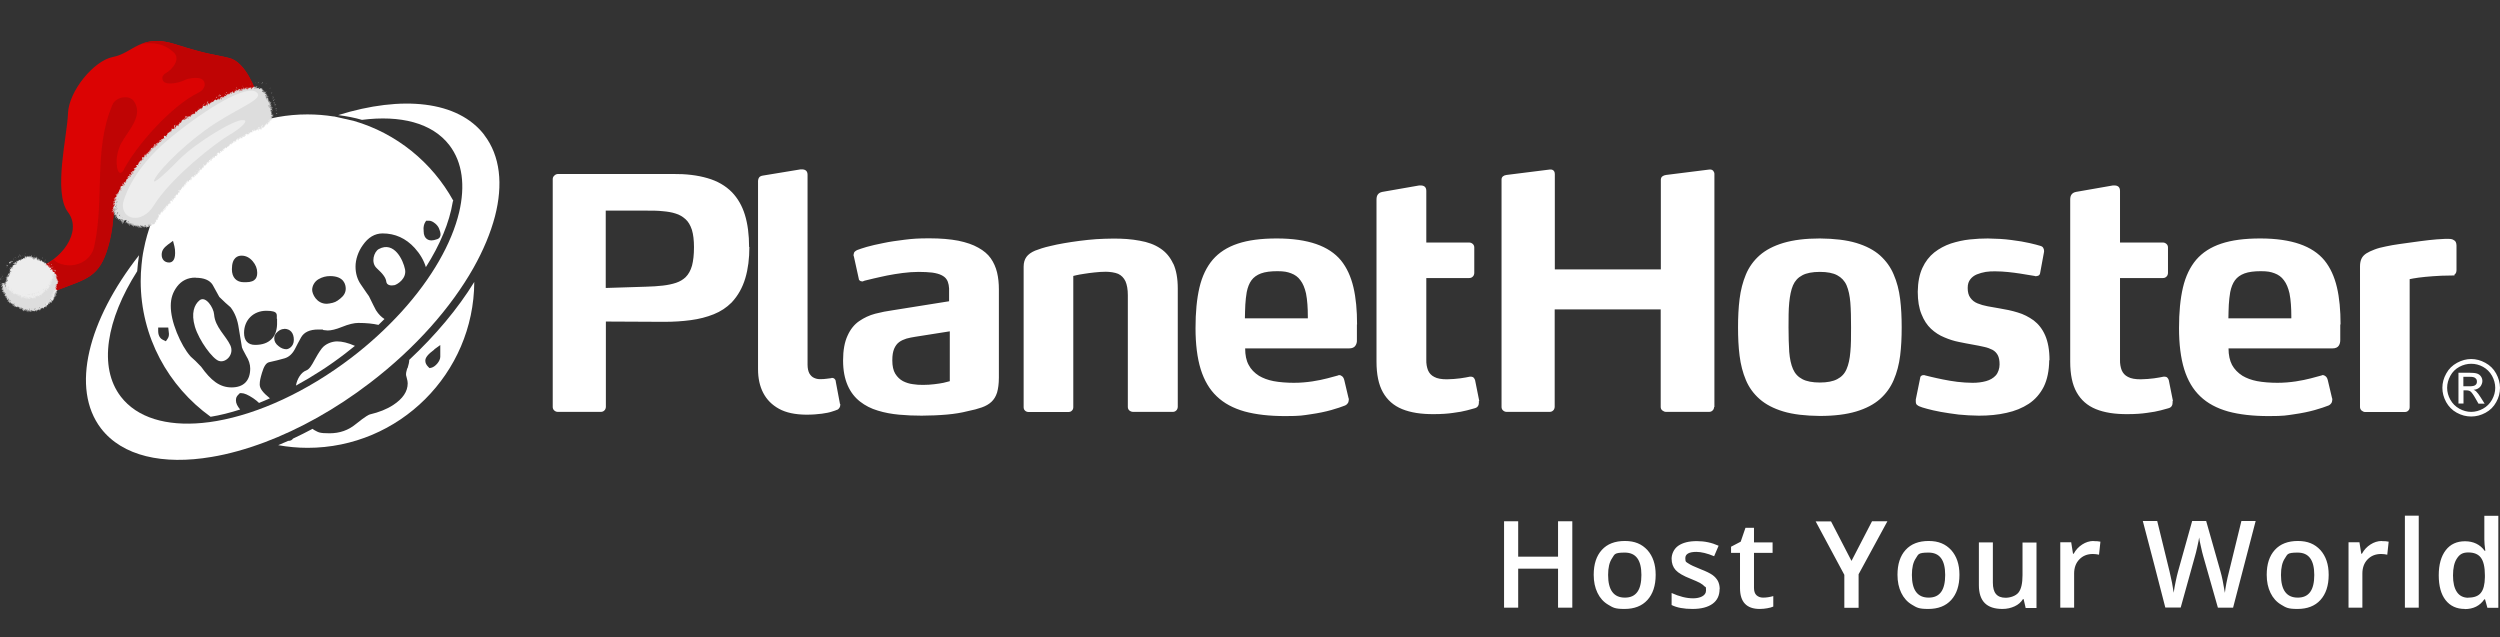 <svg xmlns="http://www.w3.org/2000/svg" id="Layer_1" data-name="Layer 1" version="1.1" viewBox="75.5 78.6 1787.5 455.6"><rect x="75.5" y="78.6" width="1787.5" height="455.6" fill="#333333" stroke="none"/><defs><style>.cls-1{fill:#e87570}.cls-1,.cls-10,.cls-11,.cls-2,.cls-3,.cls-4,.cls-5,.cls-6,.cls-7,.cls-8{stroke-width:0}.cls-2{fill:#80b941}.cls-3{fill:#db0303}.cls-4{fill:#aeffe4}.cls-5{fill:#f2c555}.cls-6{fill:#bf0404}.cls-7{fill:#ddd}.cls-8{fill:#ededed}.cls-10{fill:#fff}.cls-11{fill:#63d3b0}.cls-13{display:none}</style></defs><g id="Layer_1-2" data-name="Layer 1"><path d="M1836.9 354.8h4.3c2.1 0 3.5-.3 4.2-.9.8-.6 1.1-1.4 1.1-2.5s-.2-1.2-.5-1.8c-.4-.5-.9-.9-1.5-1.2-.7-.3-1.8-.4-3.6-.4h-4.1v6.7Zm-3.6 12.5v-22.2h7.6c2.6 0 4.5.2 5.7.6s2.1 1.1 2.8 2.1c.7 1 1 2.1 1 3.3s-.6 3-1.7 4.2c-1.2 1.2-2.7 1.9-4.6 2 .8.3 1.4.7 1.9 1.2.9.9 2 2.3 3.3 4.4l2.7 4.3h-4.4l-2-3.5c-1.5-2.7-2.8-4.5-3.7-5.2-.7-.5-1.6-.8-2.9-.8h-2.1v9.4h-3.6v.2Zm9.1-28.6c-2.9 0-5.7.7-8.5 2.2-2.7 1.5-4.9 3.6-6.4 6.4s-2.3 5.6-2.3 8.6.8 5.8 2.3 8.5 3.6 4.8 6.4 6.4c2.7 1.5 5.6 2.3 8.5 2.3s5.8-.8 8.5-2.3 4.8-3.6 6.4-6.4c1.5-2.7 2.3-5.6 2.3-8.5s-.8-5.9-2.3-8.6-3.7-4.9-6.4-6.4-5.6-2.2-8.4-2.2Zm0-3.4c3.5 0 6.8.9 10.1 2.7 3.3 1.8 5.9 4.3 7.7 7.6 1.8 3.3 2.8 6.7 2.8 10.3s-.9 7-2.7 10.2c-1.8 3.3-4.3 5.8-7.6 7.6-3.3 1.8-6.7 2.7-10.3 2.7s-7-.9-10.3-2.7c-3.3-1.8-5.8-4.4-7.6-7.6-1.8-3.3-2.7-6.7-2.7-10.2s.9-7 2.8-10.3c1.8-3.3 4.4-5.8 7.7-7.6 3.3-1.8 6.7-2.7 10.1-2.7ZM571.7 255.4c0 5.3-.5 9.6-1.4 13.1-1 3.5-2.5 6.2-4.6 8.3-1.8 1.7-4.1 3.1-6.8 4s-5.9 1.6-9.5 2-7.7.7-12.2.8l-28.6.9v-55.3h29.3c4.1 0 7.9 0 11.4.4 3.5.3 6.6.8 9.3 1.7 2.7.8 5 2.2 6.9 3.9 2.1 1.8 3.6 4.4 4.7 7.7 1 3.3 1.5 7.5 1.5 12.5m39.4-.2c0-8.8-1-16.5-3-23s-5.1-11.8-9.2-16.1c-4.6-4.7-10.5-8.1-17.5-10.1-7.1-2.1-15.4-3.1-24.8-3h-82c-1.1 0-2 .4-2.7 1.1-.8.7-1.2 1.5-1.2 2.6v162.9c0 1 .4 1.9 1.1 2.5s1.5 1 2.6 1H505c1.1 0 1.9-.3 2.6-1 .7-.6 1-1.5 1.1-2.5v-61.1l40.3.2h1.6c6.6 0 12.8-.4 18.8-1.2 6-.8 11.4-2.2 16.4-4.2s9.2-4.8 12.8-8.4c4.6-4.9 7.8-10.7 9.8-17.4 2-6.7 2.9-14.2 2.9-22.3h-.2ZM676.1 367.5l-3-15.9c0-.8-.3-1.5-.8-2-.4-.5-1.1-.8-2-.8s-.2 0-.3.1c0 0-.2.1-.3.1-.9.1-2 .3-3.2.4-1.3.2-2.8.3-4.6.3s-2.9-.3-4.3-.9c-1.4-.6-2.5-1.7-3.4-3.2-.8-1.5-1.3-3.6-1.3-6.3V203.6c0-1.4-.4-2.4-1.1-3-.7-.6-1.7-.9-2.8-.9h-1.1l-26.7 4.4c-1.5.2-2.5.7-3 1.5s-.8 1.9-.7 3.4v133.6c0 6.4 1.2 12.1 3.7 16.9s6.2 8.6 11.3 11.4 11.5 4.1 19.4 4.2c4.5 0 8.2-.3 11.2-.7 3-.4 5.5-.9 7.2-1.5 1.8-.5 3-1 3.7-1.3.2 0 .4-.1.8-.4.3-.3.7-.7 1-1.2s.5-1.2.5-1.9v-.7h-.2ZM754.4 351.2c-1 .3-2.5.7-4.3 1.1-1.9.4-4 .7-6.5 1s-5.1.5-8 .5-4.8-.1-7.3-.5c-2.6-.3-5-1.1-7.2-2.2-2.2-1.2-4-2.9-5.5-5.3-1.4-2.3-2.1-5.5-2.1-9.5s.5-6.2 1.3-8.3c.9-2.1 2.1-3.7 3.6-4.8 1.5-1.1 3.3-1.9 5.2-2.5 2-.5 4.1-1 6.3-1.3l24.7-3.9v35.7h-.2Zm35.3-2.3v-63.4c0-4.3-.4-8.3-1.3-12.1-.9-3.7-2.4-7.1-4.5-10.1s-5.1-5.5-8.9-7.6c-3.8-2.2-8.6-3.8-14.3-5-5.8-1.1-12.7-1.7-20.7-1.7s-12.1.3-17.7 1-10.7 1.4-15.3 2.4c-4.6.9-8.5 1.8-11.7 2.7-3.1.9-5.4 1.7-6.7 2.2-.6.2-1.2.6-1.8 1.1s-.9 1.3-1 2.3v.6c0 .2 0 .3.2.6l3.5 15.9c0 .7.4 1.2.8 1.5.4.3 1 .5 1.7.5s.5 0 .8-.2c.3 0 .6-.2.8-.3 1.6-.4 3.8-.9 6.6-1.6s6-1.3 9.5-2.1c3.5-.7 7.3-1.3 11.1-1.8 3.9-.5 7.7-.8 11.5-.8s7.1.2 9.8.5c2.7.4 4.9 1 6.5 1.8s2.8 1.7 3.6 2.9c.8 1.1 1.3 2.5 1.6 4.1s.4 3.4.3 5.5v6.2l-40.1 6.4c-4.3.6-8.5 1.4-12.7 2.5s-8 2.9-11.5 5.3-6.3 5.9-8.3 10.4c-2.1 4.5-3.2 10.4-3.2 17.7s1.2 13.1 3.3 17.9 5.1 8.6 8.8 11.5 8 5.1 12.8 6.5c4.8 1.5 9.9 2.4 15.2 2.9s10.7.7 16.1.7 12.7-.3 18.2-.8 10.3-1.3 14.6-2.4c4-.8 7.4-1.7 10.2-2.7s5.1-2.3 6.9-4c1.8-1.7 3.1-3.8 4-6.6.8-2.8 1.3-6.3 1.3-10.6v.2ZM914.3 267.1c-2.1-4.6-5.2-8.3-9.2-10.9-4-2.7-8.9-4.5-14.7-5.5-5.8-1.1-12.3-1.6-19.7-1.5-3.6 0-7.4.2-11.4.4-4 .3-7.9.7-11.8 1.2-4 .5-7.7 1.1-11.3 1.7-3.6.6-6.8 1.3-9.7 2-4.5 1-8.1 2.2-10.9 3.3-2.8 1.2-4.9 2.7-6.2 4.5s-2 4.1-2 7v100.4c0 1 .3 1.9 1 2.5.6.6 1.5 1 2.7 1h28.1c1.2 0 2.1-.3 2.7-1 .7-.6 1-1.5 1-2.5v-93.8s.7-.2 2.1-.5c1.4-.3 3.2-.7 5.5-1 2.3-.4 4.8-.7 7.5-1s5.5-.5 8.2-.5 6.5.5 8.8 1.5c2.3 1.1 4 2.8 5.2 5.3 1.1 2.5 1.7 5.8 1.7 10v79.9c0 1 .4 1.9 1.1 2.5.7.6 1.7 1 2.8 1h28.1c1.1 0 1.9-.3 2.6-1 .7-.6 1-1.5 1.1-2.5v-84.8c0-7.2-1.1-13.1-3.2-17.7ZM1010.8 306.2h-45.2c0-3.5.2-6.7.3-9.8.2-3.1.5-6 1-8.9.7-3.5 1.8-6.3 3.4-8.5 1.6-2.2 3.9-3.8 6.8-4.9 3-1.1 6.9-1.6 11.7-1.6s7.1.5 9.8 1.5 5 2.6 6.7 5c1.8 2.3 3.1 5.5 4 9.4.5 2.5.8 5.1 1 7.8.2 2.7.3 5.5.3 8.6v1.4h.2Zm35 4.4c0-10.1-.8-19-2.6-26.6-1.8-7.6-4.7-14-8.9-19.2-4.3-5.2-10.2-9.1-17.7-11.7-7.5-2.6-16.9-4-28.2-4s-20.4 1.2-27.9 3.7-13.4 6.3-17.9 11.5c-4.4 5.2-7.6 11.8-9.5 19.9s-2.8 17.7-2.8 29 1.2 21.3 3.7 29.4c2.5 8 6.3 14.5 11.5 19.4 5.2 5 11.8 8.5 19.9 10.8 8.1 2.2 17.7 3.3 29 3.3s12.6-.5 18.2-1.3 10.4-1.8 14.7-3c4.2-1.2 7.5-2.3 10-3.3.7-.3 1.3-.8 1.8-1.5.5-.6.7-1.4.8-2.5v-.5c0-.2 0-.5-.2-.8l-3-12.7c-.3-1.3-.8-2.2-1.5-2.8-.7-.6-1.4-.9-2.2-.9h-.3c-.1 0-.2 0-.3.2-2 .6-4.6 1.3-7.8 2.1-3.1.8-6.8 1.6-10.8 2.2-4.1.6-8.4 1-13.2 1s-10.4-.4-14.5-1.2c-4.1-.8-7.5-2.1-10.4-3.8-3.3-2.1-5.8-4.7-7.4-7.8-1.7-3.1-2.5-7-2.5-11.8h74.4c2.1 0 3.6-.7 4.4-1.9.8-1.2 1.2-2.5 1.1-4.1v-11.1ZM1133.2 365.5l-3-15c-.2-.7-.5-1.3-1-1.8-.4-.5-1-.7-1.8-.8h-.9c-1.8.4-4.1.8-6.9 1.2-2.8.4-6 .6-9.5.7-3.9 0-6.9-.5-9.1-1.7-2.2-1.1-3.6-2.7-4.5-4.8-.8-2.1-1.3-4.6-1.2-7.6v-58.3h30.6c1.1 0 1.9-.3 2.6-1 .7-.6 1-1.5 1.1-2.5v-18.4c0-1-.4-1.9-1.1-2.5s-1.5-1-2.6-1h-30.6v-36.9c0-1.4-.4-2.4-1.1-3s-1.7-.9-2.8-.9h-1.2l-26.3 4.6c-1.5.3-2.5.9-3.2 1.8-.7.9-1 2.1-1 3.7v115.9c0 9.1 1.5 16.4 4.6 21.9s7.6 9.5 13.7 12 13.7 3.7 22.9 3.6c5.1 0 9.7-.3 13.7-.9 4-.5 7.2-1.1 9.8-1.8 2.6-.7 4.5-1.2 5.5-1.5 1.1-.3 1.9-.8 2.3-1.5.5-.7.7-1.5.7-2.4v-1.4l.3.3ZM1301.3 369.6V203c0-.8-.3-1.6-.8-2.2-.5-.6-1.3-1-2.2-1h-.5l-31.1 3.9c-1 .1-1.9.5-2.6 1s-1 1.3-1.1 2.2v64.3h-75.8V203c0-.8-.2-1.6-.7-2.2-.5-.6-1.2-1-2.3-1h-.5l-31.1 3.9c-1 .1-1.9.5-2.5 1s-1 1.3-1 2.2v162.7c0 1 .4 1.9 1.1 2.5s1.5 1 2.6 1h30.6c1.1 0 1.9-.3 2.6-1 .7-.6 1-1.5 1.1-2.5v-69.8h75.8v69.8c0 1 .4 1.9 1.2 2.5.8.6 1.6 1 2.7 1h30.6c1.1 0 1.9-.3 2.6-1 .7-.6 1-1.5 1.1-2.5M1399 312.7c0 6.7 0 12.6-.5 17.5-.4 5-1.3 9.1-2.7 12.3-1.4 3.3-3.6 5.6-6.7 7.2-3 1.6-7.2 2.4-12.4 2.4s-9.5-.8-12.5-2.4c-3.1-1.6-5.3-4-6.7-7.2-1.4-3.2-2.3-7.3-2.7-12.3-.3-4.9-.5-10.8-.5-17.5s0-12.7.5-17.7 1.3-9.1 2.7-12.4c1.4-3.2 3.6-5.6 6.7-7.2 3-1.6 7.2-2.4 12.5-2.4s9.4.8 12.4 2.4 5.3 4 6.7 7.2c1.4 3.3 2.3 7.4 2.7 12.4.4 5 .5 10.9.5 17.7m36.2 0c0-7.2-.3-13.9-1.1-20.3s-2.3-12.2-4.6-17.5c-2.2-5.3-5.5-9.8-9.8-13.7-4.3-3.8-10-6.8-17-8.9-7-2.1-15.7-3.1-26-3.2-10.4 0-19 1.1-26.1 3.2-7 2.1-12.7 5.1-17 8.9s-7.6 8.4-9.8 13.7c-2.2 5.3-3.7 11.1-4.5 17.5s-1.1 13.1-1.1 20.3.3 13.9 1.1 20.2c.8 6.4 2.3 12.2 4.5 17.4 2.2 5.3 5.5 9.8 9.8 13.6 4.3 3.8 10 6.8 17 8.9s15.7 3.1 26.1 3.2c10.3 0 19-1.1 26-3.2s12.7-5.1 17-8.9 7.6-8.4 9.8-13.6c2.3-5.3 3.8-11.1 4.6-17.4.8-6.3 1.1-13.1 1.1-20.2ZM1540.9 336.2c0-7.3-1.1-13.2-3.1-17.8-2-4.6-4.8-8.1-8.2-10.7-3.5-2.5-7.3-4.5-11.5-5.7-4.2-1.3-8.5-2.2-12.9-2.9-3-.5-5.8-1-8.5-1.5s-5.1-1.2-7.3-2.1c-2.2-.9-3.8-2.2-5.1-4-1.3-1.7-1.9-4.1-1.9-7s.7-4.6 1.8-6.1c1.2-1.6 2.8-2.8 4.7-3.6 2-.8 4.1-1.4 6.4-1.8 2.3-.3 4.6-.5 6.9-.4 3 0 6.1.2 9.1.5s5.9.7 8.6 1.1 4.9.8 6.7 1.1c1.8.3 3.1.5 3.7.6 0 0 .2 0 .3.1 0 0 .2.1.3.1.8 0 1.5-.2 2.2-.5.6-.4 1-1 1.1-1.8l2.8-15.2v-.7c0-.7-.2-1.4-.6-2.1-.4-.7-1-1.1-2-1.4-1.6-.5-4.2-1.2-7.7-2-3.6-.8-7.9-1.6-13-2.2-5.1-.7-10.7-1-16.9-1.1-4.1 0-8.4.2-13 .7s-9 1.5-13.4 2.9c-4.4 1.5-8.3 3.6-11.9 6.4-3.5 2.8-6.4 6.5-8.5 11.1s-3.2 10.2-3.3 17c0 6.4.9 11.8 2.7 16.1 1.7 4.3 4 7.8 6.8 10.4s6 4.7 9.5 6.1c3.5 1.5 6.9 2.6 10.5 3.3 3.5.7 6.9 1.4 9.9 1.9s5.7 1.1 8 1.6c2.4.5 4.4 1.3 6 2.1 1.7.9 2.9 2.2 3.8 3.8.9 1.7 1.3 3.9 1.3 6.7s-1 5.9-2.7 7.8-4.1 3.3-7 4.1c-2.9.8-6.1 1.2-9.6 1.2s-7.3-.3-10.9-.7c-3.6-.5-7.1-1-10.3-1.7-3.2-.7-5.9-1.2-8.2-1.8-2.2-.5-3.7-.9-4.5-1.1-.2-.1-.4-.2-.6-.2h-.6c-.7 0-1.3.2-1.7.6-.5.4-.7 1.1-.8 2.1l-3 14.7v1.4c0 1.2.3 2.1.9 2.5.6.5 1.1.8 1.6 1 1.1.5 2.9 1.1 5.6 1.8 2.6.7 5.9 1.5 9.8 2.2 3.8.7 8.1 1.3 12.7 1.9 4.6.5 9.5.7 14.5.8 7.1 0 13.6-.6 19.7-2 6.1-1.3 11.4-3.5 16-6.5 4.5-3 8.1-7.1 10.7-12.2 2.5-5.1 3.8-11.4 3.9-18.9M1629.2 365.5l-3-15c-.2-.7-.5-1.3-1-1.8-.4-.5-1-.7-1.8-.8h-.9c-1.8.4-4.1.8-6.9 1.2-2.8.4-6 .6-9.5.7-3.9 0-6.9-.5-9.1-1.7-2.2-1.1-3.6-2.7-4.5-4.8-.8-2.1-1.3-4.6-1.2-7.6v-58.3h30.6c1.1 0 1.9-.3 2.6-1 .7-.6 1-1.5 1.1-2.5v-18.4c0-1-.4-1.9-1.1-2.5s-1.5-1-2.6-1h-30.6v-36.9c0-1.4-.4-2.4-1.1-3s-1.7-.9-2.8-.9h-1.2l-26.3 4.6c-1.5.3-2.5.9-3.2 1.8-.7.9-1 2.1-1 3.7v115.9c0 9.1 1.5 16.4 4.6 21.9s7.6 9.5 13.7 12 13.7 3.7 22.9 3.6c5.1 0 9.7-.3 13.7-.9 4-.5 7.2-1.1 9.8-1.8 2.6-.7 4.5-1.2 5.5-1.5 1.1-.3 1.9-.8 2.3-1.5.5-.7.7-1.5.7-2.4v-1.4l.3.3ZM1714 306.2h-45.2c0-3.5.2-6.7.3-9.8.2-3.1.5-6 1-8.9.7-3.5 1.8-6.3 3.4-8.5s3.9-3.8 6.8-4.9c3-1.1 6.9-1.6 11.7-1.6s7.1.5 9.8 1.5c2.7 1 5 2.6 6.7 5 1.8 2.3 3.1 5.5 4 9.4.5 2.5.8 5.1 1 7.8.2 2.7.3 5.5.3 8.6v1.4h.2Zm35 4.4c0-10.1-.8-19-2.6-26.6-1.8-7.6-4.7-14-8.9-19.2-4.3-5.2-10.2-9.1-17.7-11.7-7.5-2.6-16.9-4-28.2-4s-20.4 1.2-27.9 3.7-13.4 6.3-17.9 11.5c-4.4 5.2-7.6 11.8-9.5 19.9s-2.8 17.7-2.8 29 1.2 21.3 3.7 29.4c2.5 8 6.3 14.5 11.5 19.4 5.2 5 11.8 8.5 19.9 10.8 8.1 2.2 17.7 3.3 29 3.3s12.6-.5 18.2-1.3 10.4-1.8 14.7-3c4.2-1.2 7.5-2.3 10-3.3.7-.3 1.3-.8 1.8-1.5.5-.6.7-1.4.8-2.5v-.5c0-.2 0-.5-.2-.8l-3-12.7c-.3-1.3-.8-2.2-1.5-2.8-.7-.6-1.4-.9-2.2-.9h-.3c-.1 0-.2 0-.3.2-2 .6-4.6 1.3-7.8 2.1-3.1.8-6.8 1.6-10.8 2.2-4.1.6-8.4 1-13.2 1s-10.4-.4-14.5-1.2c-4.1-.8-7.5-2.1-10.4-3.8-3.3-2.1-5.8-4.7-7.5-7.8-1.6-3.1-2.5-7-2.5-11.8h74.4c2.1 0 3.6-.7 4.4-1.9.8-1.2 1.1-2.5 1.1-4.1v-11.1h.2ZM1831.9 271v-16.8c0-1-.2-1.8-.5-2.5-.3-.6-.7-1-1.1-1.2-.7-.5-1.3-.8-1.9-.9-.6-.2-1.5-.2-2.7-.2h-2.1c-3.8.2-7.7.4-11.6.9s-7.5.9-10.8 1.4-6.7.9-10.1 1.4-6.6 1-9.7 1.7c-3.1.6-5.8 1.3-8.1 2.2-2.4.9-4.3 1.8-5.9 2.8-1.5 1-2.7 2.2-3.4 3.7-.7 1.4-1.1 3.3-1.1 5.5v100.7c0 1 .5 1.9 1.2 2.5.8.6 1.6 1 2.5 1h28.1c1.2 0 2.1-.3 2.7-1 .7-.6 1-1.5 1-2.5v-91.5c1.3-.3 3.5-.7 6.4-1.1s6.3-.7 10.2-1c4-.3 8.2-.5 12.7-.5s2.2-.2 2.8-.7c.6-.4 1-1 1.2-1.7s.2-1.5.2-2.3M314.2 161.9c-6.2-1-12.5-1.5-18.9-1.5-58 0-106.4 41.6-117 96.5-.8 3.5-1.5 9.3-1.6 11-.4 3.9-.6 7.8-.6 11.7 0 39.9 19.8 75.3 50 97 6.8-1.1 13.9-2.9 21.1-5.2-2-2.4-3-4.5-3-6.4s.3-2.9 2-4.5l.8-.8h1.1c2 0 4.6 1.1 8.4 3.6 1.9 1.3 3.2 2.4 4.2 3.4 2.6-1 5.2-2.2 7.8-3.3-5.1-4.1-7.3-7.1-7.3-9.8s.5-4.6 1.6-8.4c1.4-4.7 2.9-7 5-7.6 3.9-.8 7.6-1.8 11.2-2.8 3-.9 5.4-3 7.3-6.5 1.4-2.8 2.9-5.6 4.5-8.5 2.1-3.7 6.2-5.6 12.2-5.6s2.2.1 3.8.4c1.3.2 2.3.3 3 .3 2.5 0 5.9-.8 10.1-2.5 4.9-2 8.8-2.9 11.8-2.9 5.7 0 10.5.5 14.4 1.4 1.4-1.4 2.9-2.8 4.3-4.2-2.1-1.3-4.2-3.3-6.1-6.3-.9-1.6-2.5-4.9-5-10-.5-.7-1.9-2.6-5.8-8.4-2.5-3.6-3.8-7.9-3.8-12.8s1.8-10.6 5.2-15.3c3.8-5.5 8.5-8.4 14.2-8.4 8.9 0 16.6 3.5 22.9 10.4 3.8 4.2 6.5 8.8 8 13.7 10.1-15.9 16.8-31.8 19.2-46.5 0-.4.2-.7.4-1-15.1-27.4-40.7-48.3-71.3-57.1l-14.2-3.2Zm64.1 80.7c0-2.1.4-3.7 1.1-4.9l.8-1.3h2c1.5 0 2.9.7 4.7 2.2 1.8 1.6 2.4 3 2.7 3.9 1.1 2.7 1.2 4.5.3 5.8-.5.7-1.2 1.2-2.1 1.4-1.4.5-2.7.8-3.9.8s-5.5-.5-5.5-6.7v-1.2h-.1Zm-75 35.6c2.6-1.5 5.3-2.2 8.2-2.2 10.1 0 11.2 6.3 11.2 9s-1.3 5-3.8 7c-2.9 2.4-4.3 3-7.9 3.6-.7.1-1.3.2-1.9.2-7.3 0-10.4-7.1-10.4-9.9s1.6-6 4.6-7.7Zm-24.6 35.5c4.3 0 6.9 2.9 6.9 7.9s-4 6.7-5.3 6.7c-1.9 0-3.8-.7-5.6-2.2-2.1-1.6-3.1-3.5-3.1-5.4s.4-3.2 2.5-5c1.5-1.3 3.1-1.9 4.7-1.9h-.1Zm-5.1-7.2v2.1c.2 5.4-1.1 9.6-3.9 12.4-2.7 2.8-6.6 4.2-11.8 4.2s-7.9-3.2-7.9-8.6c0-9.2 6.7-15.8 15.9-15.8s7.3 3 7.5 5.7h.2Zm-25.3-45.1c3 0 5.7 1.4 7.9 4 2.1 2.5 3.2 5.2 3.2 8.1s-.6 6.9-8.1 6.9h-1.4c-5.4 0-8.6-3.4-8.6-9.3 0-8.5 4.3-9.7 6.9-9.7Zm-33 15.8c6 0 10.1 1.7 12.2 5 1.6 3 3.2 5.9 4.8 8.7 3.2 3.2 5.9 5.6 7.7 7.1l.5.5c2.9 3.8 4.9 8.8 5.7 14.7l2.3 13.8c.1.4.7 1.9 3 6 1.9 3 2.9 6.1 2.9 9.1 0 8.7-4.7 13.5-13.3 13.5s-14.8-5-21.8-14.8c-3-3.2-5.5-5.6-7.2-7l-.4-.4c-3.6-4.1-6.9-9.9-9.8-17-2.9-7.2-4.3-13.6-4.3-19.1s1.5-9.8 4.5-13.8c3.2-4.2 7.6-6.4 13-6.4h.2Zm-19.3-24 3.2-2.4 1 3.9c.4 1.5.5 3.1.5 4.9 0 5.8-2.7 6.7-4.3 6.7-3.2 0-5.3-2.2-5.3-5.5s1.6-5.1 4.8-7.6h.1Zm-7.4 59.6h7.2l.5 4.5c0 1.5-.3 2.5-.9 3.4l-1.3 1.9-2.1-1c-1.3-.6-3.4-2.3-3.4-6.2v-2.7ZM366.7 341.8c-.8 2.6-.9 3.8-.9 4.3s0 1 .5 2.6c.5 1.7.7 3 .7 4 0 5.8-3.5 11-10.4 15.5-4.6 3-10.2 5.2-16.6 6.7-.5.1-2.8 1-10.2 7-5.2 4.3-11.4 6.5-18.7 6.5s-7.9-.7-10.7-2.2c-.5-.3-1-.6-1.4-1-4.7 2.5-9.3 4.8-14 7-.7 1-1.7 1.6-3.1 1.6h-.3c-2.4 1.1-4.8 2.1-7.2 3.1 6.8 1.2 13.8 1.9 21 1.9 65.5 0 118.9-53.2 119.2-118.6-11.8 19.2-27.7 38.1-46.5 55.7 0 1.5-.4 3.4-1.2 6h-.2Zm19.3-13.4 4.3-3.1v8.4c0 3.2-3.7 7.2-6.3 7.8l-1.4.3-1-1c-1.3-1.3-2-2.7-2-4.3 0-2.3 1.9-4.6 6.5-8h-.1Z" class="cls-10"/><path d="M357.5 282.5c2.1-.5 8.9-4.7 7.6-11.3-1.3-6.6-7.8-20.5-18.8-14.5-3.4 1.9-5.9 9.6-1.4 13.7s6.5 6.9 6.8 9.6 3.6 3 5.7 2.5ZM329.3 325.9c-5-2.2-9.2-3.2-12.8-3.2s-8.3 1.7-10.9 5c-2.2 2.9-3.8 5.8-5.2 8.3-2 3.7-3.6 6.6-6 7.5-3.6 1.3-6.5 6-7.3 10.8 11.9-6.5 23.8-14.1 35.1-22.8l7.2-5.7h-.1ZM232.2 336.7c4.8 1.5 11-4.7 8-11.2-3-6.6-11-13.1-11.6-22-.3-4.8-6-13.7-10.4-10.2-3.8 3.1-6.2 9.2-3.3 19 3 9.8 12.5 22.9 17.2 24.4h.1Z" class="cls-10"/><path d="M421.8 175.1c-18.9-24.6-58.9-28.4-104.5-14.2 6.3.8 11.9 1.9 17 3.4 27.4-3.5 50.2 2.1 62.5 18.1 9.5 12.4 11.4 29.1 7 47.9-5.3 22.3-19.6 47.4-41.1 71.1-10.4 11.4-22.4 22.6-35.9 32.9-32.2 24.6-66.6 40.1-96.3 45.3-3.5.6-7 1.1-10.4 1.4-25.5 2.4-46.5-3.6-58.2-18.8-16.2-21.1-10.3-55.1 11.7-89.7.3-3.8.7-7.6 1.3-11.4-36.5 46.6-49 95.2-27.2 123.8 15.3 19.9 44.4 26.3 79.1 20.4 12.1-2 24.9-5.6 38-10.5 24.7-9.3 50.5-23.5 75.3-42.5 32.7-25 58-54 73.9-82.1 7.1-12.6 12.3-25.1 15.4-36.9 5.9-22.8 3.8-43.2-7.6-58.1Z" class="cls-10"/></g><g id="Layer_5" data-name="Layer 5"><path d="M1199.7 513.1h-10.2v-27.9H1161v27.9h-10.1v-61.8h10.1v25.3h28.5v-25.3h10.2v61.8ZM1259.3 489.7c0 7.6-2 13.6-5.9 17.9s-9.4 6.4-16.4 6.4-8.2-1-11.6-3-5.9-4.8-7.7-8.5c-1.8-3.7-2.7-8-2.7-12.9 0-7.6 1.9-13.5 5.8-17.8s9.4-6.4 16.5-6.4 12.1 2.2 16.1 6.5c3.9 4.4 5.9 10.2 5.9 17.6v.2Zm-34 0c0 10.8 4 16.2 12 16.2s11.8-5.4 11.8-16.2-4-16-11.9-16-7.2 1.4-9.1 4.1c-1.9 2.8-2.8 6.7-2.8 11.9ZM1305 499.8c0 4.6-1.7 8.1-5 10.5-3.3 2.4-8.1 3.7-14.3 3.7s-11.2-.9-15-2.8v-8.6c5.5 2.5 10.6 3.8 15.4 3.8s9.2-1.8 9.2-5.5-.3-2.2-1-3-1.8-1.6-3.3-2.5c-1.6-.8-3.7-1.8-6.5-2.9-5.4-2.1-9-4.2-10.9-6.3-1.9-2.1-2.9-4.8-2.9-8.1s1.6-7.1 4.8-9.3c3.2-2.2 7.6-3.3 13.2-3.3s10.7 1.1 15.6 3.3l-3.2 7.5c-5-2.1-9.3-3.1-12.7-3.1-5.2 0-7.9 1.5-7.9 4.5s.7 2.7 2.1 3.7 4.3 2.4 8.9 4.2c3.9 1.5 6.7 2.9 8.4 4.1 1.7 1.2 3 2.7 3.9 4.3.8 1.6 1.3 3.6 1.3 5.8ZM1336.1 505.9c2.4 0 4.9-.4 7.3-1.1v7.5c-1.1.5-2.5.9-4.3 1.2-1.7.3-3.5.5-5.4.5-9.4 0-14.1-5-14.1-14.9v-25.2h-6.4v-4.4l6.9-3.6 3.4-9.9h6.1v10.4h13.3v7.5h-13.3v25c0 2.4.6 4.2 1.8 5.3 1.2 1.1 2.8 1.7 4.7 1.7ZM1399.4 479.5l14.6-28.2h11l-20.6 37.9v24h-10.2v-23.6l-20.5-38.2h11l14.6 28.2ZM1476.5 489.7c0 7.6-2 13.6-5.9 17.9s-9.4 6.4-16.4 6.4-8.2-1-11.6-3-5.9-4.8-7.7-8.5c-1.8-3.7-2.7-8-2.7-12.9 0-7.6 1.9-13.5 5.8-17.8s9.4-6.4 16.5-6.4 12.1 2.2 16.1 6.5c3.9 4.4 5.9 10.2 5.9 17.6v.2Zm-34 0c0 10.8 4 16.2 12 16.2s11.8-5.4 11.8-16.2-4-16-11.9-16-7.2 1.4-9.1 4.1c-1.9 2.8-2.8 6.7-2.8 11.9ZM1523.8 513.1l-1.4-6.1h-.5c-1.4 2.2-3.3 3.9-5.9 5.1s-5.5 1.9-8.7 1.9c-5.7 0-9.9-1.4-12.7-4.2s-4.2-7.1-4.2-12.8v-30.6h10v28.8c0 3.6.7 6.3 2.2 8.1 1.5 1.8 3.8 2.7 6.9 2.7s7.2-1.2 9.2-3.7 2.9-6.7 2.9-12.5v-23.3h10v46.8h-7.8v-.2ZM1572.4 465.5c2 0 3.7.1 4.9.4l-1 9.3c-1.4-.3-2.9-.5-4.4-.5-4 0-7.2 1.3-9.7 3.9s-3.7 6-3.7 10.1v24.4h-9.9v-46.8h7.8l1.3 8.2h.5c1.5-2.8 3.6-5 6.1-6.6s5.2-2.5 8.1-2.5ZM1672.3 513.1h-11l-10.5-36.9c-.5-1.6-1-3.9-1.7-7-.7-3-1.1-5.1-1.2-6.3-.3 1.8-.7 4.1-1.4 7-.6 2.9-1.2 5-1.6 6.4l-10.2 36.7h-11l-8-31-8.1-30.9h10.3l8.8 36c1.4 5.8 2.4 10.9 3 15.3.3-2.4.8-5.1 1.4-8 .6-3 1.2-5.4 1.7-7.2l10.1-36.1h10l10.3 36.3c1 3.4 2 8.4 3.1 15.1.4-4 1.4-9.2 3-15.4l8.8-36h10.2l-16.1 61.8v.2ZM1740.5 489.7c0 7.6-2 13.6-5.9 17.9s-9.4 6.4-16.4 6.4-8.2-1-11.6-3-5.9-4.8-7.7-8.5c-1.8-3.7-2.7-8-2.7-12.9 0-7.6 1.9-13.5 5.8-17.8s9.4-6.4 16.5-6.4 12.1 2.2 16.1 6.5c3.9 4.4 5.9 10.2 5.9 17.6v.2Zm-34.1 0c0 10.8 4 16.2 12 16.2s11.8-5.4 11.8-16.2-4-16-11.9-16-7.2 1.4-9.1 4.1c-1.9 2.8-2.8 6.7-2.8 11.9ZM1778.5 465.5c2 0 3.7.1 4.9.4l-1 9.3c-1.4-.3-2.9-.5-4.4-.5-4 0-7.2 1.3-9.7 3.9s-3.7 6-3.7 10.1v24.4h-9.9v-46.8h7.8l1.3 8.2h.5c1.5-2.8 3.6-5 6.1-6.6s5.2-2.5 8.1-2.5ZM1804.9 513.1h-9.9v-65.8h9.9v65.8ZM1837.8 514c-5.8 0-10.4-2.1-13.7-6.3-3.3-4.2-4.9-10.2-4.9-17.8s1.7-13.6 5-17.9 7.9-6.4 13.8-6.4 10.8 2.3 14 6.8h.5c-.5-3.4-.7-6-.7-8v-17h10v65.8h-7.8l-1.7-6.1h-.5c-3.2 4.7-7.9 7-14 7Zm2.6-8.1c4.1 0 7.1-1.1 8.9-3.4 1.9-2.3 2.8-6 2.9-11.2v-1.4c0-5.9-1-10.1-2.9-12.6s-4.9-3.7-9-3.7-6.2 1.4-8.1 4.3c-1.9 2.8-2.8 6.9-2.8 12.1s.9 9.1 2.8 11.9c1.8 2.7 4.6 4.1 8.2 4.1Z" class="cls-10"/></g><g id="Layer_2" data-name="Layer 2"><path d="M258.5 144.3s-7-21.2-19.1-24.2c-12-3-14.3-2.1-38.7-9.9s-30.3 6.5-44.3 9.1c-13.9 2.6-31.8 24.6-32.3 40.5s-10.7 56.4 0 70.5c10.7 14-4.8 35-23.9 40.6-19 5.5-3.9 23.1 16.6 15 20.5-8 29.6-8.8 36-31.1 6.4-22.3.9-34.6 11.1-36.9 10.3-2.4 94.5-73.6 94.5-73.6h.1Z" class="cls-3"/><path d="M239.4 120.1c-12-3-14.3-2.1-38.7-9.9-10.8-3.4-18-2.6-23.8-.3 8.1-1.3 16.4.2 22.3 5.7 6 4.5 0 12.8-6 15.8-.8.8-2.3 2.1-1.3 4.7 1.8 3.8 11.1 2 15.6-.2 3-1.5 7.1-1.8 9.8-1.5 5.9.7 6.2 7.4.2 10.4-18.8 9-44.3 37.2-54 56-1.5 2.3-3.5 2-4.3-2.5-1.1-7.5 1-12.8 2.5-16.5 5.3-9.8 17.3-21 9-31.6-3.8-3.8-12.8-2.3-15 3.8-13.5 32.3-5.3 66.1-12.8 100.7-2.3 11.3-15 16.5-25.5 12-1.4-.6-2.5-1.5-3.6-2.6-4 3-8.6 5.4-13.4 6.8-19 5.5-3.9 23.1 16.6 15 20.5-8 29.6-8.8 36-31.1 6.4-22.3.9-34.6 11.1-36.9 10.3-2.4 94.5-73.6 94.5-73.6s-7-21.2-19.1-24.2h-.1Z" class="cls-6"/><path d="M165.9 236.1v.2c-.3.5-.3.9-.2.9v-.2q.1 0 .1.1c-.5.6-.8 1.2-.7 1.2 0 0 .3-.2.6-.6v.2s.1-.1.2-.4c0 0 .3-.1.5-.3 0 .2 0 .4-.1.5 0 .3-.2.5-.1.5 0 0 .2-.2.4-.5.1-.2.2-.5.3-.9 0 .1 0 .3-.1.4-.3.7-.6 1.3-.5 1.4 0 0 .5-.5.9-1.4 0-.2.2-.4.2-.6 0 0 .1 0 .2.1 0 0 0 .2-.1.3-.4.8-.8 1.3-.8 1.4 0 0 .2 0 .4-.3v.5s.1-.1.2-.3v.4s.3-.4.6-1v.5c-.5.6-.8 1.1-.8 1.2 0 0 .5-.4 1.1-1.1v.8c0 .6-.2 1 0 1 0 0 .2-.3.3-.7 0-.2.1-.5.2-.9 0-.1.2-.3.3-.4v.6c0 .1-.1.2-.1.2h.1c0 .5.2.9.3.8v-1.1s.1 0 .2-.1c0 .3 0 .6.1.7v.2c-.2.3-.3.5-.3.5s.3-.2.6-.6c.1.2.2.4.4.5 0 .2-.1.4 0 .4 0 0 .1 0 .2-.2h.2v-.3s.1-.2.2-.3v.2s.2-.3.4-.7c0 .1 0 .3-.1.4-.3.9-.7 1.6-.6 1.6 0 0 .5-.5.8-1.2h.1v-.2h.1q0-.1.1-.3c-.5.7-.7 1.3-.6 1.3 0 0 .2-.2.5-.6v.2l.2-.4h.2c0 .2-.1.3 0 .3 0 0 .2-.1.4-.4v.9s.2-.2.3-.5c0-.1 0-.3.1-.4-.2.7-.4 1.2-.3 1.2 0 0 .4-.5.6-1.1 0-.1 0-.2.2-.4v.2c-.3.6-.5 1.1-.5 1.1s.2 0 .4-.3c0-.1.2-.3.3-.4-.1.4-.1.8 0 .7.1 0 .3-.5.5-1 0 .1 0 .3.1.4-.5.7-.8 1.3-.8 1.3s.4-.4.9-1c0 0 .1.1.1.2v1.4s.1-.3.2-.7v-1.4c.1.1.2.2.3.2v.2c0 .8.4 1.3.5 1.2v-1c.1 0 .3-.2.4-.4 0 .2.1.4.2.6-.2.6-.4 1-.4 1s.3-.2.5-.6c.1.2.3.3.4.4.2.1.4.2.4.1 0 0-.3-.4-.6-1 0-.1.2-.3.2-.5 0 .3 0 .6.2.6 0 0 .2-.4.2-.8 0 .2.1.4.2.4.1.1.2.2.3.1.1 0 .2-.3.3-.7v-.2.5c0 .3-.1.6-.2.8-.1.2-.2.3-.2.3 0 .1.2.1.3-.2.1-.2.3-.4.4-.5.1.2.2.4.3.5 0 .2-.1.4 0 .4 0 0 .3-.3.5-.7 0 .2.1.3.2.4v.7s.2-.5.4-1.1c0 .1.1.3.2.3.1.2.3.2.3.2s-.2-.5-.2-1.1v-.4c0-.1.1-.1.2-.1v.8c0 .5.3.9.5 1.1.2.2.3.3.4.3 0 0-.3-.6-.4-1.4.4.6.8.9.9.8 0 .1.1.1.1.1v-.9c.1.1.2.3.3.4.1.2.3.3.4.3h.4c.1 0 .2 0 .2-.1 0 0-.2 0-.4-.2-.1 0-.2-.2-.3-.3 0-.1-.2-.3-.3-.5.2 0 .4 0 .5.1.2 0 .3.2.3.2s0-.2-.1-.4c-.2-.2-.5-.3-.8-.4h-.2c0-.1.2-.1.3-.1 0 0 .2.2.4.3.1 0 .2.1.3.2.2.4.3.7.4.6v-.5h.4s-.2-.2-.5-.4v-.3s.1 0 .2.1c.5.4.7.9.8.8 0-.1.1-.3.2-.5.1.4.3.7.3.7v-1.1h.4c0 .2 0 .3.1.3 0 0 .1-.3.1-.7v-.3.2c.1.4.4.7.5.7v-.5c0-.1.1-.1.1-.1.2.2.5.3.5.2 0 0 0-.2-.1-.3.1 0 .3.1.4.2 0 0 0 .1 0 0h.2s0-.2-.2-.3v-.7c.2.1.4.2.4.1 0 0 0-.2-.2-.4q0-.1.1-.1c.1.1.3.2.3.2s0-.3-.1-.5c.4.3.6.5.7.4 0 0 0-.3-.2-.5s-.1-.2-.3-.5h.5s-.3-.4-.8-.5c0 0 0-.2-.1-.2h.1c0 .2.2.3.2.3.2 0 .3.2.4 0 0 0 0-.4-.2-.6h.1c0 .2.1.3.2.4.1.2.3.2.3.1v-.6c.2 0 .3 0 .4.1 0 .2-.1.2 0 .3h.2v-.2h.4s0-.1-.3-.2v-1.3c.2.4.4.7.5.6 0 0 0-.4-.1-.8v-.5c.2.5.3.9.4.8v-.7c0-.3 0-.8-.2-1.3 0-.2.2-.3.3-.5.3.4.3.9.4.9 0 0 .1-.2.1-.4v-.4c.4.2.7.4.8.4 0 0 0-.3-.3-.5s0-.2.1-.4h.5s-.2-.2-.5-.3c.2-.1.3-.1.5-.2h.5-.3c-.1 0-.3-.2-.5-.4l.2-.2c.2.2.4.3.5.2v-.8c.2.3.4.4.4.3 0 0 0-.4-.2-.7.1 0 .2 0 .4.1 0 .8-.2 1.4 0 1.4 0 0 .2-.2.3-.5 0-.2.1-.5.2-.8h.7s-.2-.2-.6-.3v-.8c.2 0 .3 0 .5-.1.2.5.2.9.3.9 0 0 .2-.7 0-1.4 0-.1 0-.2-.1-.3 0-.1.2-.2.2-.3.1.5.3.8.5 1.1s.4.4.4.3c0 0-.3-.6-.5-1.4h1.2c0-.1-.5-.3-1.3-.3 0-.1.2-.3.3-.4.4.2.6.4.7.3 0 0 0-.4-.4-.7 0 0 0-.1.1-.2.3.2.5.3.8.3h.4c0-.1-.5-.2-.9-.6l.2-.2h.1c.4.6 1 .7 1 .6s-.3-.4-.7-.8c0 0-.1-.1-.1-.2.1.2.2.4.4.5s.4.2.4.1c0 0 0-.2-.2-.3l-.2-.4c.3 0 .5-.1.5-.2.1.1.2.2.3.1v-.2c.3 0 .5.1.6 0 0 0-.3-.4-.8-.5h.2v-.4l.2.2c.5.5 1.2.6 1.2.5s-.4-.4-.9-.8l-.2-.2c.3.2.5.3.6.3v-.2c.4.1.6.2.7.1 0 0-.3-.5-.9-.6 0-.1.2-.2.2-.3.2.1.3.2.4.2v-.3s0-.2-.2-.2l.2-.2c.5 0 .9 0 .9-.1.1.5 0 1 .2 1 0 0 .1-.2.2-.5v-.8c.4 0 .7 0 .7-.1 0 0-.3-.2-.8-.2 0-.1-.1-.3-.2-.4h.5c.6.1.9.4 1 .3 0 0 0-.2-.1-.3 0-.1-.2-.2-.4-.3h.1s0-.1-.2-.2q0-.1.1-.1c.2.2.3.3.4.3 0 0 0 .2.1.1 0 0 .1-.2 0-.5v-.2c.1 0 .2-.1.3-.2.3.2.4.4.5.4v-.3h.5s-.3-.2-.7-.4 0-.4-.2-.7c0 0 0-.1.1-.2.5.4.7.9.8.8 0 0 0-.7-.5-1.2.4.2.7.3.7.2 0 0-.1-.3-.5-.5.2 0 .3.3.4.2v-.7c0 .2 0 .3.1.4.1.2.2.2.3.2v-.7c.1 0 .3.2.4.2 0 .1-.2.2-.1.3h.3c.2-.1.4-.1.4-.1s0-.2-.2-.3 0-.2.1-.3v-.3c0-.2 0-.4.1-.7.2.4.3.7.4.7 0 0 .1-.4 0-.8 0-.1.1-.3.2-.5 0 .5.1.9.2.9l.2-.4v-.3c0-.3.1-.8 0-1.2.1-.1.2-.2.3-.4.1.4 0 .8.1.8l.2-.4v-.4c.4.3.6.6.7.5 0 0 0-.3-.2-.6s.1-.2.2-.4h.5s-.1-.2-.4-.4v-.2h.9-.2c-.1-.2-.3-.4-.4-.6l.2-.2c.1.2.3.4.4.3v-.8c.1.3.3.5.3.4v-.8c.1 0 .2.1.3.2-.2.8-.4 1.4-.3 1.4 0 0 .2-.2.3-.5.1-.2.2-.5.3-.8.3.1.6.1.6 0 0 0-.2-.2-.5-.4v-.8h.5c0 .5 0 .9.2.9 0 0 .3-.7.2-1.4 0-.2 0-.3-.1-.4 0 0 .2-.2.2-.3 0 .5.2 1 .3 1.2.2.3.3.4.3.4s-.2-.6-.2-1.5c.6.2 1.1.2 1.2.1 0 0-.5-.4-1.2-.6v-.2l.2-.2c.3.3.6.5.7.5 0 0 0-.5-.4-.8l.2-.2c.2.3.5.5.7.5h.4c0-.1-.4-.3-.8-.7h-.1c0-.1.2-.3.2-.3 0 .1 0 .3.2.4.3.5.8.7.9.6 0 0-.2-.4-.5-.9 0 0 0-.2-.1-.3 0 .3.2.5.3.6.2.2.3.2.4.2 0 0 0-.2-.1-.4 0-.1 0-.3-.1-.4h.5c0 .1.2.2.2.2v-.2c.3.1.5.2.6.1 0 0-.2-.4-.7-.6h.1c.1 0 .1-.4 0-.7 0 .2.2.4.3.6.4.6 1 .8 1.1.7 0 0-.4-.4-.7-1-.1-.2-.2-.4-.3-.5h.1c.3.4.5.6.6.5v-.2c.3.2.6.3.6.3s-.2-.5-.7-.8c0 0-.2 0-.2-.1s.2-.3.3-.4c.3.2.5.5.6.4v-.3c0-.2-.1-.3-.3-.5.7.1 1.3.2 1.3 0 0 .6-.1 1 0 1 0 0 .2-.2.3-.4 0-.2.1-.5.1-.8h.7s-.2-.2-.7-.4c0-.2 0-.3-.1-.4h.5c.5.2.8.6.9.5v-.4c0-.1-.2-.3-.4-.4h.2s0-.2-.3-.3h.4v.2c.1.2.1.4.2.4 0 0 .2-.2.1-.5v-.2c.2 0 .3-.2.4-.2.2.3.3.5.4.5v-.7h.1v-.4c0-.1.1-.1.1-.1s0-.1-.1-.2v-.2c.7.2 1.3.3 1.3.2 0 0-.2-.3-.7-.5.1 0 0-.5-.2-1s.2.2.2.3c.4.5.6 1 .7.9.1 0 0-.7-.3-1.3.4.2.7.4.7.3 0 0-.1-.5-.6-.8l.2-.2c0 .2 0 .4.1.3.1 0 .2.3.3.3 0 0 .1-.4 0-.7h.1v.5c0 .2.2.3.2.2v-.7c.1.1.3.2.4.2-.1.1-.2.2-.2.3h.3c.2 0 .4 0 .4-.1 0 0 0-.2-.2-.3s.1-.2.2-.3 0-.2.1-.3c0-.2.1-.4.2-.7l.2.8s.2-.4.2-.8.1-.3.2-.5c0 .5 0 1 .1 1l.2-.4s0-.2.1-.3c.1-.4.2-.8.2-1.3.1-.2.2-.3.4-.4.1.5 0 1 0 1s.2-.2.3-.4c0-.1 0-.3.1-.5.3.4.5.6.6.6 0 0 0-.3-.1-.6s.1-.2.3-.4c.2 0 .4.1.5 0 0 0-.1-.2-.4-.4v-.2h.9l-.2-.2c-.1-.1-.2-.3-.3-.5 0-.1.1-.2.2-.3 0 .3.3.4.4.4 0 0 .1-.2 0-.4 0-.1.1-.3.1-.5 0 .3.2.6.3.5 0 0 .1-.4 0-.8s.2.2.3.2c-.3.8-.6 1.4-.5 1.4 0 0 .2-.2.4-.5.1-.2.3-.5.4-.7.3.2.6.2.6.1l-.5-.5c0-.3.1-.6.2-.8h.5v1s.4-.7.4-1.4v-.4c.1 0 .2-.2.3-.3 0 .5 0 1 .1 1.3s.2.5.3.4c.1 0 0-.7 0-1.6.6.2 1.1.4 1.2.3 0 0-.4-.4-1.1-.7.1 0 .2-.2.3-.3.3.3.5.6.6.6s0-.5-.2-.9c0 0 .1 0 .2-.1.2.3.4.5.6.5h.4c0-.1-.4-.4-.7-.9s.2-.1.2-.2v.3c.2.6.7.8.8.8l-.4-1s0-.2-.1-.3c0 .3 0 .5.2.6.1.2.3.3.3.2v-.8h.5c0 .1.1.2.2.2v-.2c.3.1.5.3.5.2 0 0-.1-.5-.6-.7h.1s.2-.3 0-.6c0 .1 0 .2.1.4.3.6.9.9 1 .8 0 0-.3-.5-.6-1.1 0-.1-.1-.3-.2-.4.2.4.4.6.5.5v-.2c.3.2.5.4.6.3.1 0 0-.5-.6-.9h-.2c.1 0 .2-.2.3-.3.2.2.3.4.4.4 0 0 .1-.1.1-.3s0-.2-.1-.4c0 0 .1 0 .2-.1.5.2 1 .2 1 .2 0 .6-.3 1-.2 1 0 0 .2-.1.3-.4.1-.2.2-.5.3-.8.4.1.6.1.7 0 0 0-.2-.3-.6-.5v-.5h.5c.5.3.7.7.8.6v-.4c0-.1-.1-.3-.3-.4h.1v-.2q0-.1.1-.1c0 .2.2.4.3.4v.2s.2-.2.2-.5v-.2c.1 0 .2 0 .3-.1.2.3.2.5.3.5v-.3c.2 0 .4.1.5 0 0 0-.2-.3-.6-.6s.1-.4 0-.8c0 0 .1 0 .2-.1.3.7.4 1.2.5 1.2s.2-.7 0-1.4c.3.3.6.5.7.4 0 0 0-.4-.3-.7s0 .1 0 0c0 .2.1.3.2.3 0 0 .2-.4.2-.7h.1v.5c0 .2.1.3.2.3 0 0 0-.2.1-.4v-.3l.3.3-.2.2h.3c.2.1.3.2.4.2 0 0 0-.2-.1-.4s.2-.2.2-.3.1-.2.2-.3l.3-.6v.8s.2-.3.3-.8c0-.1.2-.3.3-.5 0 .5-.2 1 0 1 0 0 .2-.2.3-.4 0 0 .1-.2.2-.3.2-.3.4-.8.5-1.3.1 0 .3-.2.4-.3 0 .5-.3.9-.2.9 0 0 .2-.1.3-.4 0-.1.1-.3.2-.4.2.4.4.8.5.7v-.6s.2-.1.3-.4c.2.1.4.2.5.2 0 0 0-.3-.3-.5.2-.1.3-.1.5 0s.3.1.4 0c0-.1 0-.2-.2-.3 0-.1-.2-.3-.2-.6s.2-.1.3-.2c0 .3.2.4.3.4l.2-.4c0-.1.1-.2.2-.4 0 .3 0 .5.2.5s.2-.3.2-.7c0 .1.2.2.2.3-.4.7-.9 1.3-.8 1.3 0 0 .2-.1.5-.4.2-.2.4-.4.5-.7.3.2.5.3.6.2 0 0-.1-.3-.4-.6.1-.3.2-.6.3-.8h.5c-.1.6-.3 1-.2 1 0 0 .5-.6.7-1.4v-.4c.1 0 .2-.1.4-.2-.2.5-.2 1-.1 1.3 0 .3.1.5.2.5s0-.7.3-1.6c.5.3 1 .6 1.1.5 0 0-.3-.5-.9-.9.1 0 .3-.2.4-.2.2.4.3.7.5.7s.2-.5 0-.9c0 0 .1 0 .2-.1.1.3.3.5.5.7.2.1.3.2.4.1 0 0-.3-.4-.5-1s.2 0 .2-.1v.3c.1.6.5 1 .6.9.1 0 0-.5-.2-1.1v-.3.7c0 .2.2.3.3.3v-.9h.5c0 .2 0 .3.1.2v-.2c.3.2.5.3.6.3s0-.5-.4-.9 0 .1.1.1c0 0 .2-.3.2-.6v.4c.2.7.7 1.1.8 1 .1 0-.2-.6-.3-1.2v-.4c.1.4.3.7.4.6v-.2c.3.3.4.5.5.4.1 0 0-.6-.4-1h-.1c.1-.1.3-.2.4-.3.1.2.2.5.3.5 0 0 .1-.1.2-.3v-.4h.2c.5.3.9.4.9.3-.2.6-.5 1-.4 1 0 0 .2-.1.4-.4.1-.2.3-.5.4-.8.3.2.6.3.6.2 0 0-.1-.3-.5-.6v-.5h.2s.1 0 .2.1c.4.4.5.8.6.8 0 0 .1-.2 0-.4 0-.2 0-.4-.2-.5h.2s0-.2-.1-.4h.4v.7s.2-.2.3-.5v-.2c.2 0 .3 0 .5-.1 0 .3.1.6.2.6 0 0 .1-.1.1-.3 0 .1.1.2.2.1 0 0 0-.4-.1-.9s.3-.4.4-.8h.2v.2c0 .7-.3 1.3-.2 1.3 0 0 .5-.6.6-1.4.1.3.2.6.3.6s.2-.5 0-1.1c0 0 .2 0 .3-.1 0 .5-.2.9 0 .9 0 0 .3-.3.4-.7-.1.2-.2.3-.2.4v.4l.3-.3s.1-.2.2-.2c0 .6.3.9.3.9v-.8c.2 0 .3.1.4.1.1 0 .1-.6.5-1.3 0 0 0-.2.1-.2v.2c-.2.5-.4.7-.3.8 0 0 .2 0 .4-.3 0 .2.1.4.2.4 0 0 .2-.4.2-.8s.2-.2.2-.4c.1-.2.2-.5.3-.6h.2c0 .1 0 .2-.1.3-.2.3-.5.7-.6 1v.4s0-.2.2-.4c0-.1.2-.3.4-.5 0 .2 0 .4-.1.6 0 .2 0 .4-.2.5-.1.3-.4.4-.3.5h.2c.1 0 .3-.2.4-.4l.3-.6c0-.2.1-.4.1-.6.2.4.3.7.3.7.1 0 .2-.6 0-1.1 0 0 0-.2-.1-.2v-.4s.2 0 .2-.1c0 .1 0 .4.2.8 0 .4.1.9.2.8 0 .4-.1.6 0 .6 0 0 .4-.6.6-1.4.1.7 0 1.4 0 1.4s.2-.2.3-.5c0-.3.1-.7 0-1.2 0-.3-.2-.6-.4-.8v-.2c.1 0 .3.2.5.3l.2.2c.3.5.1 1 .3 1 0 0 .2-.1.2-.4v-.4c.4.3.7.5.8.5 0 0 0-.2-.2-.5v-.4c.4.1.7.2.8 0 0 0 0-.1-.2-.2 0-.1.1-.4.1-.6h1-.3c-.1-.2-.3-.3-.4-.5 0 0 0-.2-.1-.2.2.2.4.3.5.3s.2-.1.2-.3v-.5c.2.3.4.5.5.4v-.7c.1 0 .3.1.4.2-.1.7-.4 1.2-.3 1.2 0 0 .2-.2.4-.5 0-.2.2-.4.3-.7h.7s-.2-.2-.6-.4v-.7h.5c.2.5.2.8.3.8s.3-.6 0-1.2c0-.2-.2-.3-.3-.5 0 0 0-.1.1-.2h.3c.1.5.3.8.5 1.1s.4.4.4.3c0 0-.3-.6-.5-1.3.7 0 1.3.1 1.4 0 0 0-.6-.3-1.4-.4v-.4h.4c.4.2.8.4.9.4 0 0 0-.3-.3-.5h1s-.1-.1-.4-.1-.3-.1-.5-.2h.2s0-.1-.1-.2c-.1 0-.3-.1-.5-.1.2 0 .3-.1.5-.2h.5l.2.2v-.2c.5 0 .8-.2.8-.2h-.9c0-.1-.2-.3-.4-.5.5-.2.8-.3.8-.3s-.4 0-1.1.2c-.1 0-.3-.1-.4-.2 0 0 .2 0 .3-.1h.3c.7-.2 1.3 0 1.4-.2 0 0 0-.1-.3-.2h-.8c.1 0 .2-.1.2-.1h-.5.1s.2-.1.2-.2c.2 0 .3.1.4.1.2 0 .3.1.4.1 0 0 0-.2-.3-.3h-.2c.1-.1.2-.3.3-.4h.8s0-.1-.3-.2c-.2 0-.6-.2-1.1-.1h-.1s0-.1-.2-.2l-.4-.2c.7-.2 1.2-.3 1.2-.3h-.7c-.1 0-.2-.1-.4-.2.5-.2.8-.4.8-.5h-.4s-.3-.2-.5-.3c.2-.1.3-.3.5-.4h.1c.3-.1.4-.3.4-.3h-.1s-.2 0-.4.1c-.2 0-.5.1-.9.1h-.5.2c.4 0 .7-.1.7-.2s0-.1-.1-.3c-.1 0-.3-.1-.5-.2.5 0 .8 0 .9-.2 0 0-.3-.2-.8-.2h.1c.2 0 .3-.1.5-.2.6.3 1 .7 1.1.6 0 0 0-.2-.2-.4-.1-.1-.3-.3-.5-.4.4-.2.7-.4.7-.5 0 0-.4.1-1 .3h-.1c-.2 0-.4-.2-.6-.2.2-.1.3-.3.4-.4.6 0 1 .2 1.1 0 0 0-.4-.4-1.3-.5-.5 0-1 0-1.3.2.2-.1.5-.3.8-.4h1.6c.5 0 .7-.1.8-.2 0 0-.8 0-1.8-.1.8-.5 1.3-.9 1.3-.9s-.8.3-1.7.8c-.2 0-.4 0-.6-.1.2 0 .3-.1.5-.2.6-.2 1.1-.4 1.1-.5 0 0-.5 0-1.2.2-.3.1-.6.3-.8.4-.1 0-.3 0-.4-.1.2 0 .6 0 .9-.2.5-.1.9-.3 1.1-.5.3-.2.4-.3.4-.3s-.7.3-1.5.5c-.3.1-.7.2-.9.2.1 0 .2-.2.4-.3.2 0 .5 0 .8-.1.9-.2 1.5-.6 1.5-.6s-.7.1-1.5.3h-.4c.3 0 .7 0 .9-.1.3-.1.5-.2.5-.3h-1.1c.2-.2.3-.4.3-.5.2 0 .4-.1.4-.2h-.2c.4-.2.6-.4.6-.5 0 0-.5 0-1.1.4 0 0-.1-.1-.3-.2 1-.3 1.8-.8 1.7-.9 0 0-.8.3-1.8.5-.2 0-.3 0-.5.1h-.1c.6-.2 1-.4 1-.5s0 0-.2 0c.5-.3.8-.5.8-.5s-.7 0-1.4.5h-.3c.3-.1.6-.2.6-.3h-.1c.2 0 .4-.2.4-.2h-1c.2-.2.2-.3.2-.3s-.2 0-.5.2c.2 0 .3-.2.4-.2.4 0 .7.1.8 0 0 0 0-.2-.3-.3h-.8c.4-.3.6-.6.5-.6 0 0-.4.2-.9.5.2-.1.3-.3.4-.4h.1c.3-.2.4-.3.3-.3h-.1c.1 0 .2-.1.2-.2h-.5c-.2 0-.4.1-.6.3s0-.1-.2-.2h.1c.3 0 .5 0 .6-.1 0 0-.1-.1-.4-.1h.1-.5c0-.1.1-.1.2-.1h.2c.7.2 1.1.5 1.2.4 0 0 0-.2-.2-.4-.1 0-.3-.2-.5-.3h-.1c.4-.3.6-.5.6-.5s-.4.2-1 .4h-.1c-.2 0-.5-.1-.7-.1.1-.2.3-.3.4-.4h1.2s-.5-.3-1.4-.3-.5 0-.7.1v-.2h.1c.6-.1 1.2-.1 1.7-.3.5-.1.8-.2.8-.3 0 0-.9 0-2 .1.7-.5 1.2-1 1.2-1.1 0 0-.8.4-1.6 1h-.2v-.2h.1c.6-.3 1.1-.5 1.1-.6 0 0-.6 0-1.3.3.4-.2.7-.4.9-.5.3-.2.4-.3.3-.4 0 0-.6.3-1.3.6.9-.4 1.5-.8 1.5-.9 0 0-.7.2-1.5.5h-.2c.3 0 .6-.1.8-.2.3-.1.5-.3.5-.3s-.2 0-.5.1c-.2 0-.4 0-.6.1.2-.2.3-.4.3-.5.2 0 .4-.2.4-.2h-.3c.4-.3.6-.5.6-.5s-.7.2-1.3.7h-.1c.1 0 .2 0 .2-.1h-.5c.1 0 .3 0 .4-.2 1-.4 1.7-1 1.7-1s-.8.3-1.8.7c-.2 0-.4.1-.5.2.6-.3 1-.5.9-.5h-.3c.5-.3.8-.6.8-.6s-.7.2-1.5.7c0 0-.2.1-.2.2l-.2-.2c.4-.2.8-.4.8-.5h-.3c-.2 0-.4.1-.7.3.4-.4.6-.7.5-.7 0 0-.3.2-.7.5-.1 0-.2-.2-.4-.3 0 0 .2-.1.2-.2.9-.1 1.5 0 1.6-.1 0 0 0-.1-.4-.2h-.9c.3-.4.5-.6.5-.6s-.2 0-.4.2c0-.1-.2-.1-.5 0h-.2c.5-.4 1-.7 1-.7s-.2 0-.5.1c-.2 0-.4.2-.6.3.1-.2.2-.3.3-.4h.1c.1-.2.2-.4.1-.4 0 0-.2.1-.4.4h-.5c.3-.2.6-.4.5-.4 0 0-.2 0-.6.2.5-.3.9-.4.9-.5h-.5c-.3 0-.8.3-1.2.6 0 0-.1 0-.2.1s-.4 0-.9.3c.2 0 .4-.2.6-.3.3-.2.4-.3.4-.3s-.2 0-.5.1c0 0-.2 0-.3.1.6-.6.9-1.1.8-1.1 0 0-.4.3-.8.7v-.4c0-.1-.7.4-1.5.8 0 0-.2.1-.3.1l.2-.2h.1c.5-.3.8-.5.8-.5h-.5c.2-.3.3-.4.3-.5 0 0-.5.2-.9.7-.2 0-.3.1-.5.2l-.6.3h-.3c0-.1.2-.1.3-.2.4-.2.9-.3 1.3-.5.3-.2.5-.4.4-.4 0 0-.2.1-.5.2-.2 0-.4.2-.7.2.2-.2.5-.4.7-.5.2-.2.4-.3.6-.4.4-.2.6-.2.6-.2h-.7c-.2 0-.5.2-.8.4-.2.1-.4.3-.7.5.3-.5.6-.8.5-.9 0 0-.4.2-.8.6-.1 0-.3.2-.5.3.4-.5.8-.9.7-.9 0 0-.2 0-.5.2 0 0-.2.1-.3.2-.4.2-.8.6-1.2 1.1-.1.1-.2.3-.3.4h-.4c.3-.7.9-1.2.9-1.2s-.2 0-.5.2c-.1 0-.3.2-.4.4.1-.5.2-.9.1-.9 0 0-.2.2-.4.6 0-.1-.2-.1-.5 0 0-.2-.2-.4-.2-.4s-.1.3-.1.6h-.1s-.2 0-.3-.2c0-.3-.2-.4-.2-.3v.4c0 .2 0 .4-.2.7 0 0 0 .2-.1.3h-.3v-.2c.1-.3.2-.6 0-.6 0 0-.2.1-.3.3-.2.1-.3.3-.5.5.2-.4.3-.7.2-.7 0 0-.4.3-.6.7v-.5c.7-.6 1.4-1 1.4-1.1 0 0-.3 0-.6.2-.2.1-.5.3-.8.5-.1-.3-.3-.5-.3-.5v.7h-.1c-.2.3-.4.5-.6.7-.1-.1-.2-.2-.3-.2.4-.5.7-.9.7-1 0 0-.8.5-1.3 1.2-.2.3-.3.5-.3.7h-.2v-.2c.4-.5.6-1 .8-1.4.1-.4.2-.6.1-.6s-.4.7-1.1 1.6c-.3-.5-.6-.9-.7-.8-.1 0 0 .6.4 1.2-.1.1-.2.3-.3.4h-.2v-.2c0-.5 0-.9-.1-.9s-.4.5-.3 1v.2h-.3v-.3c0-.4 0-.7-.2-.8-.1-.2-.2-.3-.3-.2-.1 0 0 .5 0 1.2v.3c-.1 0-.2 0-.4.1 0-.2.2-.4.2-.6.2-.7 0-1.2-.2-1.1-.1 0-.1.6-.3 1.2v.3c.1-.3.2-.5.2-.7 0-.3 0-.4-.1-.4l-.2.4c0 .1-.1.3-.2.5-.2-.1-.4-.2-.5-.2v-.3s-.1 0-.2.2c-.1-.3-.2-.4-.3-.4s-.2.5.1 1c-.1-.1-.4.3-.4.7 0-.2.1-.5.1-.7 0-.8-.3-1.3-.4-1.2-.1 0 0 .6 0 1.4v.7c0-.6 0-.9-.2-.9v.2c-.3-.3-.4-.6-.5-.5-.1 0-.2.6 0 1.1 0 0 0 .2.1.2-.1.1-.3.1-.4.2-.1-.3 0-.7-.2-.7 0 0-.2.1-.2.3v.6c-.5-.4-.9-.7-1-.6.3-.6.7-1 .6-1 0 0-.2.1-.5.4-.2.2-.4.5-.6.8-.3-.2-.5-.3-.6-.3 0 0 0 .3.4.7 0 .2-.1.3-.1.5h-.2s0-.1-.1-.2c-.3-.4-.4-.9-.5-.9l-.2.4c0 .2 0 .4.1.6h-.2v.4h-.4v-.3c0-.2.1-.4 0-.4 0 0-.3.2-.4.5v.3h-.5c0-.3 0-.5-.1-.5l-.2.4h-.2v.2c-.1 0-.1.4 0 .8 0 .1 0 .2.1.3 0-.2 0-.3-.2-.5-.3-.3-.7-.5-1-.5h-.6s0 .1.3.3c.2.1.6.3.8.6 0 0 0 .1.1.2h-.8c-.3-.2-.6-.3-.7-.2v.2c0 .1.1.2.2.3h-.2c0-.2-.2-.3-.2-.3v.2h-.3s0 .2.3.4v.4c-.6-.5-1.2-.7-1.3-.6-.1 0 .3.5.9 1h.1-.2c-.1-.1-.3-.3-.6-.4-.6-.4-1.1-.6-1.2-.5 0 0 .1.3.5.6h-.6c0 .1.2.3.4.6 0 .1.1.3.2.4-.1 0-.2.1-.4.2l-.2-.2v-.3c0-.7-.2-1.2-.3-1.1-.1 0-.2.5-.2 1.1v-.2h-.1c0 .1-.1.1-.1.1v.2c0 .2-.2.6-.2 1h-.1v-.5c0-.4-.4-.6-.5-.5-.1 0 0 .4 0 .7v.3c0-.3-.2-.5-.3-.6v-.2c.1-.3.1-.5 0-.5 0 0-.2.2-.4.5 0 .1-.2.3-.3.5h-.2v.2s0 .2-.1.2c0 0-.1 0-.2-.1v-.3s-.1 0-.2.2c-.5-.3-.9-.4-1-.4v.2c-.1 0-.3.3-.6.6 0 .1-.2.2-.3.3-.2.2-.4.5-.5.8-.4-.3-.8-.4-.9-.4v.2l-.2.6c0-.2-.3-.2-.4-.2s-.2.2-.4.6h-.7s.1.2.5.4c0 .1-.2.3-.3.5h-.1c-.3-.6-.4-1.1-.6-1.1 0 0-.1.2-.1.4s-.1.2-.2.4c0-.2 0-.4-.1-.5s-.3-.2-.3-.1c-.1 0 0 .4 0 1q0 .1-.1.1c-.1 0-.2.3-.2.7v.2s-.2.1-.3.2c0-.7.4-1.2.3-1.3 0 0-.2.1-.4.4 0 0-.1.2-.2.3v-.5c.2-.5.3-.9.3-.9s-.2.2-.4.5v.2c-.3.3-.5.7-.7 1.2-.1 0-.2 0-.4-.1-.1-.1-.3-.2-.3-.2h-.4c-.2 0-.4 0-.5.1h-.1s0 .3-.1.8c-.2.3-.3.6-.5 1-.2.3-.4.6-.5.9v-.3c.1-.2.2-.4.3-.5 0-.1.2-.2.2-.3.1-.4.2-.5.2-.5h-.1s-.3.4-.7.9c0-.2-.2-.3-.2-.3-.1-.1-.5.4-1.1 1v-.3c.3-.3.6-.5.6-.6 0 0-.2 0-.5.3s-.1 0-.2.2c-.3.2-.5.5-.8.8-.1-.2-.2-.4-.3-.3 0 0-.1.3 0 .7 0 .1-.2.2-.2.3-.1-.1-.2-.2-.3-.1v.4c-.3 0-.5 0-.5.1 0 0 .2.2.6.2v.4c0-.1-.2-.2-.3-.4-.5-.4-1-.6-1.1-.5 0 0 0 .2.2.4s0-.1-.1 0c-.1 0-.2.6-.2 1.2v.4c-.1-.1-.2-.2-.4-.3q0-.2-.1-.2h-.1c-.3.1-.5.1-.5.1s0 .1.1.2h-.3v.2c0 .1-.1.1-.2.1-.4-.2-.8-.3-.9-.2-.2.1-.3.1-.4.1 0 0 .1.1.4.2h.3c0 .1.2.3.2.5h-.2c-.4-.1-.7-.1-.8 0 0 0 0 .1.1.2h.1s.2 0 .2.1h-.3c-.1-.2-.2-.2-.3-.2v.2h-.3s0 .2.4.3v.4h-.1c-.8-.3-1.5-.4-1.6-.3 0 .1.5.4 1.2.7h-.1c-.2 0-.4-.2-.6-.2-.7-.2-1.3-.3-1.4-.2 0 0 .2.3.7.4h-.2c-.2 0-.4 0-.4.1s.3.2.6.4l.2.2c-.1 0-.2.2-.3.3 0 0-.1 0-.2-.1 0 0 0-.2-.1-.3-.2-.6-.5-1-.7-.9-.1 0 0 .5.1 1 0-.1 0-.2-.1-.2v.2h-.1v1-.4c-.2-.4-.6-.5-.6-.3-.1.1 0 .3.2.6v.2c-.1-.2-.3-.4-.5-.4v-.6s-.2.2-.3.5c0 .1-.1.3-.2.5h-.2.1v.3h-.2c0-.2 0-.3-.1-.3v.2c-.7-.1-1.2-.2-1.2-.1v.2s-.3.3-.5.7c0 .1-.1.2-.2.4l-.3.9c-.5-.2-.9-.2-1-.1 0 0 0 .1.1.2v.6c-.1-.2-.4-.2-.4 0s-.1.3-.3.6c-.4 0-.7 0-.7.2 0 0 .2.2.6.2 0 .2-.2.4-.2.7h-.1c-.5-.5-.7-.9-.9-.8v.8c0-.2-.2-.3-.3-.4h-.4c-.1.1.2.4.2.9 0 .1-.1.1-.2.1s-.2.4 0 .7c0 .1 0 .2.1.3 0 0-.2.2-.3.2v-.2c-.1-.5.1-1.1 0-1.1 0 0-.2.2-.3.4 0 0 0 .2-.1.3v-.5c0-.5.1-.9 0-.8 0 0-.2.2-.3.6v.2c-.1.3-.2.8-.3 1.2h-.4c-.2-.1-.3-.1-.4 0h-.4c-.2 0-.4.1-.5.2h-.1v.7c0 .3-.2.6-.3 1l-.3.9v-.2c0-.2.1-.4.2-.6 0-.1.1-.3.1-.4 0-.4.1-.5 0-.5s-.2.4-.6 1c-.1-.2-.3-.2-.3-.2-.1-.1-.4.5-.9 1.2v-.3c.3-.4.5-.6.4-.6 0 0-.2 0-.5.3v.2c-.3.2-.6.5-.8.9-.2-.2-.3-.3-.3-.2 0 0 0 .3.1.7 0 .1-.1.2-.2.4-.2 0-.3-.1-.4 0v.4c-.3 0-.5.2-.5.2h.6v.4c0-.1 0 0 0 0h-.1c-.1 0-.3 0-.5-.3-.6-.3-1.2-.3-1.3-.2 0 0 0 .2.3.3h-.3c-.1 0 0 .6.1 1.1 0 .2.2.4.3.5h-.1c-.1.1-.2.1-.3.1 0-.4-.1-.6-.2-.5 0 0-.1.2-.2.5h-.6s0 .1.1.2v.2c-.6-.1-1.2-.2-1.2 0 0 0 .1.2.4.3h-.1l.2.2c-.1.1 0 .4.3.6s-.2-.1-.3-.2c-.4-.2-.9-.1-1.2 0-.3 0-.6.1-.6.2 0 0 .2 0 .4.1.3 0 .7 0 1 .2 0 0 .1 0 .2.1-.3 0-.6.2-.8.2h-.8s0 .1.1.2h.5-.3c-.1-.1-.3-.2-.3-.1v.2c-.2 0-.3 0-.3.1 0 0 .1.2.4.2v.3h-.1c-.8-.1-1.6-.1-1.6 0s.6.3 1.4.4h-.1c-.2.1-.4 0-.7 0-.7-.1-1.4 0-1.5 0 0 0 .3.2.8.3h-.2c-.2 0-.3.1-.4.2 0 .1.4.1.7.3.2 0 .3.2.4.3l-.3.3h-.4s-.1-.2-.2-.2c-.4-.5-.7-.9-.8-.8-.1 0 0 .5.3 1 0-.1-.1-.2-.2-.1v.2h-.1.1c0 .4.1.7.3 1.1l-.2.2c0-.2 0-.4-.2-.6-.2-.3-.6-.3-.7-.2 0 .1.1.3.3.6 0 0 .1.1.1.2-.2-.2-.4-.3-.6-.3v-.2c0-.3 0-.4-.1-.4 0 0-.1.2-.2.5v.5h-.2.2v.3h-.2c0-.2-.1-.3-.2-.2v.2h-1.2.1c0 .1-.2.4-.4.8 0 .1 0 .2-.1.4 0 .3-.1.5-.2.8h-1l.2.2v.5c-.2-.1-.4 0-.4 0s0 .3-.1.6c-.4 0-.7.2-.7.3s.2.1.7.1c0 .2 0 .4-.1.6h-.1c-.6-.4-.9-.7-1-.6v.8c0-.2-.2-.3-.4-.3h-.4c0 .1.3.3.4.8 0 .1-.1.1-.2.1s0 .4 0 .6c.1.2.3.4.4.3-.1.1-.2.3-.3.4-.1 0-.2-.2-.3-.4-.2-.5-.1-1.1-.2-1 0 0-.2.2-.2.5v.3c0-.2-.1-.3-.2-.4 0-.5 0-.8-.1-.8 0 0-.1.2-.2.6v.2c0 .3 0 .7-.1 1.2h-.8c-.1 0-.3 0-.4.1-.2 0-.4.2-.5.3s0 .3.2.7c0 .3 0 .6-.1 1 0 .3 0 .6-.1.9 0 0 0-.1-.1-.2v-1.3s-.2.4-.4 1c-.2-.1-.3-.2-.4-.1-.1-.1-.3.5-.6 1.2v-.3c.2-.4.3-.6.3-.7 0 0-.2.1-.4.4s0 .1-.1.2c-.2.3-.3.6-.5.9-.2-.1-.3-.2-.4-.2 0 0 0 .3.2.6v.4h-.4s0 .2.1.3c-.3.1-.4.2-.4.3h.6c0 .3.1.4.2.4s.2 0 .2.2c-.2-.1-.4-.3-.7-.4-.6-.2-1.3 0-1.4 0 0 0 .1.1.4.2h-.2c-.1.1 0 .6.4 1 0 .1.2.2.2.3h-.5c0-.1-.1-.2-.2-.1-.3.1-.5.2-.5.3h.2c-.1 0-.2 0-.3.1 0 0 0 .1.2.2 0 .1-.2.1-.2.1-.5 0-1 0-1 .2-.2.1-.3.3-.3.3h.8c.1 0 .3.2.4.3h-.1c-.4 0-.7.2-.8.3h.2q0 .1.2.1h.3s-.2 0-.3.1h-.4v.2c-.2 0-.3.1-.3.2 0 0 .2.1.5.1 0 0 .1.2.2.3h-.1c-.9 0-1.7.2-1.7.4s.6.1 1.5 0h.3-.1c-.2.1-.6.1-.9.1-.8 0-1.5.3-1.5.4 0 0 .3.1.9 0h-.2c-.2 0-.3.2-.3.2 0 .1.4 0 .8.1.2 0 .4.1.5.2 0 0-.1.2-.2.3h-.5l-.2-.2c-.5-.4-1-.6-1.1-.5 0 .1.2.4.6.8s-.2-.1-.2 0v.2h-.1.1c0 .2.3.5.6.8 0 0 0 .1-.1.2 0-.2-.1-.3-.3-.5-.3-.2-.7-.2-.8 0 0 .1.2.2.5.4 0 0 .1 0 .2.1-.2-.1-.5-.2-.7-.2 0-.3-.2-.5-.2-.4v.9s-.1 0-.2.1h.2v.2h-.2l-.2-.2v.2c-.6.1-1.1.2-1.2.3h.1c0 .1-.1.4-.2.7V206.6c-.6 0-1 .2-1.1.3h.2c0 .1 0 .3.2.6h-.5v.6c-.4.1-.7.3-.7.4s.3 0 .7 0v.6h-.1c-.7-.2-1.1-.5-1.2-.3 0 0 0 .2.2.3 0 0 0 .2.1.3-.1-.1-.3-.2-.4-.2-.2 0-.4 0-.4.1s.4.2.6.6h-.2c0 .1 0 .4.2.5 0 0 .1.1.2.1 0 0-.1.2-.2.3h-.1c-.3-.5-.4-1-.5-1 0 0-.1.2-.1.5v.3c0-.1-.2-.2-.3-.3-.1-.4-.2-.7-.3-.7v.8c0 .3 0 .7.2 1.1-.1 0-.3 0-.4.1h-.4c-.1 0-.3.1-.4.2-.2.1-.4.3-.5.4v.3c-.2 0-.2.1-.2.2h.4s0 .1.1.2v.3h-.2c-.3.3-.5.4-.4.5 0 0 .2 0 .4-.1v.5h-.6c-.2 0-.4.1-.4.2 0 0 .2 0 .4.1 0 .1 0 .3-.1.4h-.1v-.2l-.2.2s0 .1-.1.2v.2c0 .2-.2.4-.2.6s-.2.2-.2.3h-.3s0 .3.4.5c0 .1-.1.2-.1.3h.1-.4c-.4.1-.7.1-.8.3 0 0 .2.1.6.2-.1 0-.2 0-.2.1h.9-.5c-.6 0-1.2.2-1.4.3-.2 0-.4 0-.4.1 0 0 .2.2.7.2s.3 0 .6.2h.2-.9c-.1 0-.2 0-.3.1 0 0 .1.1.3.2 0 .1-.2.2-.2.3h.3s0 .2.2.3c0 0-.2 0-.2.1h-.3v.2c-.3.1-.4.2-.5.2 0 0 .1.1.4 0h.2c-.2 0-.4.1-.5.1h-.2c-.2 0-.3 0-.3.1 0 0 .1.1.4.1h-.4s0 .2.3.2h.3c-.8.3-1.5.6-1.5.7 0 0 .4 0 1-.1h1.2c-.2.2-.4.3-.6.5-.7-.2-1.3-.2-1.4-.1 0 .1.4.3 1 .5-1 .7-1.7 1.1-1.8 1.2 0 0 .2 0 .7-.2.4-.2.9-.5 1.5-.9h.5c-.3 0-.6.2-1 .5-.8.5-1.4 1.3-1.3 1.3 0 0 .5-.3 1.1-.7l.3.3-.6.6h-.1c-.5.1-.8.1-.8.2 0 0 .2.2.5.2-.2.3-.4.6-.5.8-.2.4-.3.6-.2.6 0 0 .5-.6 1.1-1.4h.5c-.4.3-.8.6-.7.7 0 0 .4 0 .8-.3l-.5.5c-.2.2-.2.4-.2.4 0 .1.3 0 .6-.1 0 0 .1 0 .2-.1-.2.1-.3.2-.5.3-.3.2-.6.2-.8.3h-.4s0 .1.3.2h.1c.1 0 .2.1.4.2-.3.3-.5.5-.6.7-.2 0-.4 0-.4.2 0 0 .2.2.6.2-.2.2-.3.3-.4.5-.4.2-.7.4-.7.5 0 0 .4 0 1-.3-.2.1-.3.3-.4.4-.2.3-.2.5-.2.5s.5-.6 1.2-1c.1 0 .2-.1.3-.2.2 0 .4 0 .6-.1s-.1 0-.2.2c-.3.2-.7.4-1.1.7-.5.4-.9.9-1.2 1.2-.2.4-.4.6-.3.6 0 0 .6-.7 1.5-1.5-.7.8-1 1.6-1 1.6s.3-.3.6-.7.5-.4 1-.8c.3-.3.6-.5.8-.7v.2c0 .1-.2.2-.3.3-.1 0-.2.1-.3.2-.7.5-1.2 1.1-1.2 1.2 0 0 .4-.2.9-.6-.2.2-.3.4-.5.7s-.3.5-.4.7v.5c0 .1 0-.2.2-.5 0-.2.2-.4.4-.6.2-.2.3-.4.5-.7 0 .3-.1.5-.2.7-.1.3-.2.4-.2.5 0 0 .2 0 .4-.4.2-.3.3-.8.5-1.2 0 0 0-.2.1-.3v.2l-.3.6c0 .2-.1.3-.2.5-.4.5-.7.8-.7.9 0 0 .2 0 .5-.3v.4s.2-.3.4-.8h.1c0-.1.1-.2.2-.3 0 0 0 .2-.1.3-.4.8-1 1.4-.9 1.5h.5c-.4.5-.7.8-.7.8s.5-.3 1.1-.9c0 .1 0 .2-.1.3 0 .2-.2.4-.1.4 0 0 .2-.1.4-.4 0-.1.2-.3.3-.5h.1c-.3.4-.4.8-.3.8 0 0 .4-.4.7-.9 0-.1.1-.1.2-.1-.7.7-1.2 1.3-1.2 1.4 0 0 .4-.2.9-.7h-.1c-.7.9-1 1.7-.9 1.7 0 0 .5-.7 1.1-1.4.2-.2.3-.4.5-.6s0 .1-.1.2c-.4.7-.7 1.2-.7 1.3-.6.4-.9.8-.9.9 0 0 .7-.3 1.4-.9h.1v.2c-.1.1-.2.2-.2.3h.1c-.2.4-.3.6-.2.6 0 0 .2-.1.4-.4v.2c-.5.4-.9.8-.9.9 0 0 .7-.3 1.4-.9h.1v.2c-.1.1-.2.2-.2.3h.1c-.2.4-.3.6-.2.6 0 0 .4-.3.8-.9 0 0 0-.1.1-.2-.3.4-.5.8-.6 1.1s-.1.5 0 .5c0 0 .2-.3.5-.8h.4c0 .1 0 .2-.1.3v.5s0-.2.2-.5c0-.1.1-.2.2-.3h.4c-.2.3-.4.5-.3.5h.2c-.2.3-.4.5-.5.7-.1.3-.2.4-.1.4 0 0 .4-.6 1-1.2l.2-.2s.2 0 .3-.1c0 .2-.1.4-.2.6-.5.5-.8.8-.8.9 0 0 .3-.1.7-.4v.8c0 .3.2.4.2.3.1 0 0-.7.2-1.5.1-.1.3-.2.4-.4.1 0 .2.2.3.2-.6.5-1 1-.9 1 0 0 .4-.2.8-.6-.2.3-.3.5-.4.7v.3c.1 0 .3-.4.6-.9 0-.1.2-.2.3-.3 0 0 .1 0 .2.1 0 .1-.1.3-.2.4l-.3.3c-.6.7-.9 1.3-.8 1.4l.7-.7v.2s.3-.4.7-1h.1c-.1 0-.2.4-.4.7-.4.9-.9 1.6-.8 1.6 0 0 .7-.6 1.1-1.6.2-.4.3-.8.4-1l1.6-.5Zm.7.4Zm3.5 2.6s0-.1.1-.2v.2c0-.1-.1 0-.1 0Zm2.2.3c0-.1 0-.2.1-.3v.2c0 .1-.1.1-.1.1Zm6.9-50.4c.1 0 .3.2.5.2 0 0 .1.2.2.2.1.3.2.6.2.9-.1.2-.3.3-.4.5v-.7c0-.4-.2-.7-.3-.9v-.2h-.2Zm-4.8 8.2Zm-.7.7c0 .1-.2.2-.2.3 0 0 0-.1-.1-.2 0 0 .2 0 .3-.1Zm6.7-8.2s.1 0 .2.1l-.2.2v-.3Zm-3.2 4c0-.1 0 0 0 0Zm.3-.7s0-.2.1-.3c0-.2.2-.4.4-.7 0 .3 0 .5-.1.7h-.1c0 .1-.2.1-.3.1v.2Zm.9-1v.2s0 .1-.1.2v-.3h.1Zm2.9-3.5h.4s-.2.2-.2.3h-.1v-.2Zm22.6 25Zm-1.3 1.5c0 .1 0 0 0 0Zm-36.1-6.9s0 .1-.1.2c0 0 0-.1-.1-.2h.2Zm.6-1v-.2h.2s-.1.2-.2.2Zm-7 24c0-.1.2-.2.3-.3q0 .1-.1.2h-.2Zm9.7 7.1c.1 0 .2 0 .3.1-.1.1-.2.3-.3.4v-.4Zm-6.4-3.9s-.2 0-.3.1l.2-.2h.1q0 .1 0 0Zm-1.5-.8s-.1 0-.2.1c.1-.2.2-.3.4-.5 0 .1-.1.3-.2.4Zm-2.8-7h-.5.1c0-.1.2-.1.3-.1Zm-.4-.7c.1-.1.3-.2.4-.3v.2l-.2.2h-.2Zm.4-.7Zm0-.6c-.1 0-.3 0-.5.2h-.1c.1-.1.3-.3.5-.4v.2h.1Zm.4-1.9c0 .1 0 0 0 0Zm1.3-4.3Zm2.9-6.4h.4q0 .1-.1.1h-.3Zm-2.2 4.1h.1-.1Zm.8-.9c0-.2 0-.4.2-.6v.2c0 .1-.1.3-.2.4Zm-1.4 2.7Zm.4-2.7c0 .1 0 0 0 0Zm.7-.8h.1c0 .2-.1.5-.2.7h-.1c0-.2 0-.3.1-.5v-.2Zm1.5-3.5c.1 0 .3 0 .4-.1.2 0 .3.1.5.1v.3c-.1 0-.2 0-.3-.1h-.8l.2-.2Zm27.1 19.7v.3s-.2 0-.2-.1.2-.2.2-.2Zm-1.4 1.9v.5s0-.1-.2-.2c0-.1 0-.2.1-.3Zm-.8 1.1c0 .3-.2.5-.2.7v.3-.6c0-.1.2-.2.2-.3Zm-.7 1.3Zm-1 1.6Zm-5.2 3.2v.3c0-.1 0-.3-.1-.5s0 .1.1.2Zm-.5.1c0-.1-.1-.3-.2-.4h.1v.3c0 .1 0 0 0 0Zm-1.7-.2v.2q0-.1.1-.1h-.1Zm-.8.2v-.2h.2s0 .1-.1.2Zm-10.3-1.7c0-.1 0 0 0 0Zm-1.3-1.3Zm-2.7-1.7c0-.1 0 0 0 0Zm-1.5-.5c0-.1.2-.2.3-.4 0 0 0-.1.1-.2-.2.2-.3.4-.4.5Zm-.5-.8Zm-1 .3c0-.1 0 0 0 0Zm.3-1.2Zm-.2-.7s0 .1.1.2c0 .1-.1.2-.2.4-.1 0-.3.2-.5.3-.1 0-.2.1-.3.2.2-.2.5-.6.8-1Zm-1.5-1.7c0-.1.1-.2.2-.3v.2c-.1.2-.3.5-.4.8l-.2.2c-.2 0-.4.1-.5.2.2-.2.5-.6.8-1.1Zm-.1-.9Zm-1.4-.8c.3-.3.5-.6.8-.9 0 0 .1 0 .2-.1v.3c-.2 0-.5.3-.9.6h-.1q0 .1 0 0Zm-.2-1.7c.4 0 .7-.1.9-.2v.2h-.8c-.2 0-.3 0-.4.1 0 0 .2-.2.3-.2Zm.2-.9h.2l-.4.4h-.4c.2-.1.3-.3.6-.5Zm.1-.5s-.1 0-.2.1h.2Zm.1-2.2c.2-.2.4-.4.5-.6.1 0 .2.1.3.1v.3c-.2 0-.4 0-.6.1h-.2Zm.7-1h.4s-.1 0-.2.1c0 0-.1 0-.2.1v-.2Zm.5-.6Zm0-.9s.2-.1.3-.2v.3h-.3Zm.6-2.2h-.1.1Zm1-3Zm.4-1.8v.2-.4h.1c0 .1-.1.2-.1.2Zm.4-.7.3.3v.3h-.2v-.5h-.1Zm.9-.9v.3h-.1v-.2q0-.1.1-.1Zm-.3-1.2h-.1.1Zm2.3-1.3h.1c0-.1-.1 0-.1 0Zm.9-1.4s.1.2.2.2c0 0-.1.2-.2.3v-.5Zm1-2.1h.1q0 .1.1.2h-.1v-.2c0-.1-.1 0-.1 0Zm1-.9v.3c0 .1-.1.2-.2.3-.2-.3-.4-.5-.6-.6h.8Zm.4-.4v-.6c.1 0 .2 0 .3.1 0 0 .2 0 .3.1 0 .1-.2.2-.2.4h-.4Zm-.2-1.9h.2v.3c0 .2.2.5.5.6 0 0 .1 0 .2.1 0 0 0 .1-.1.2 0 0-.2 0-.2-.1-.2 0-.5-.1-.7-.1v-1h.1Zm1.1-.1c0 .2.2.3.4.5s0 .1-.1.2c0 0-.1 0-.2-.1-.3-.2-.5-.4-.6-.5h.5Zm.5-.1h.1s0 .1.1.2l-.2-.2Zm.4-.6h.4c0 .1-.2.1-.3.1v-.1Zm-.1-.4Zm.8-.1Zm.2-1.1h.1c.1 0 .2.1.3.2-.1 0-.3 0-.4-.2Zm1.7-1.4c-.1.2-.3.3-.4.5 0-.1-.2-.3-.4-.3h-.2.2c.3 0 .6 0 .8-.1Zm1.5-2.4Zm.2-.6Zm.7-1.6c.2.1.4.2.6.4l.2.2c0 .1-.2.2-.2.3 0-.2-.2-.4-.3-.6 0-.1-.1-.2-.2-.3h-.1Zm1.2.1h-.1c0 .1-.1 0-.2 0 .1 0 .3 0 .4.1Zm.5-.7c0-.1 0-.3-.1-.5h.1c0 .2 0 .3.1.4h-.1Zm-.2-.9v-.2.2Zm.1-.6v.2-.2Zm1.4-1.4s0 .2-.1.3c-.2.4-.5.9-.6 1.3v.3-.5c0-.2.2-.3.2-.5.2-.5.3-1 .4-1.2 0 .1.1.2.2.4Zm.9.1c0 .1-.1.2-.2.3 0-.1 0-.2.1-.4Zm-.1-2.5h-.1.1Zm1.2-.2c.1 0 .3.2.5.3v.3s-.2-.2-.3-.2-.2-.1-.3-.2c-.1 0-.2-.1-.3-.2h.4Zm1.2-.6c0 .1 0 0 0 0Zm4.2-3.8q0 .1 0 0h.1-.1Zm-2.2 2.4c-.1.1-.2.3-.3.4v-.6c.1 0 .2.1.3.2Zm-.8.1c.1.3.2.5.3.5-.1.2-.3.3-.4.5v-1Zm1.4-1.2h.5c-.2.2-.4.4-.6.7v-.6h.1Zm0-.7v.3h-.1v-.2c0-.1.1-.1.1-.1Zm1.1-.7v.6l-.3.3v-.2c0-.5-.3-.8-.4-.9.2 0 .4.1.7.2Zm.5-1s.2.1.3.2c.1 0 .2.2.3.3 0 0-.2.2-.2.3h-.4v-.8Zm.3-1.4h.2v.3c0 .2.1.6.3.8 0 .1.2.2.3.2l-.2.2c0-.1-.2-.2-.3-.3l-.6-.3c0-.5.2-.9.2-1h.1Zm1 .2c0 .2 0 .4.2.6q0 .1-.1.2s-.2-.2-.3-.2c-.2-.2-.3-.5-.4-.7h.6Zm81.6-16.4h.2c0 .1-.1.1-.2.1Zm3.6-16.1h-.1.2-.1Zm-.9-.7c-.1 0-.3 0-.4.1h-.4c.1 0 .3-.2.5-.3h.5s-.1 0-.2.1Zm-1.8-4h.2-.1c0 .1-.1 0-.1 0Zm-3.6-6.1Zm-5.2-1c-.2.1-.3.3-.5.4h-.2c.3-.2.6-.4.8-.6 0 0-.1.2-.1.3Zm-11.4 2.9Zm21.5 9.5q0-.1.2-.1h.2c-.1 0-.2.1-.3.2h-.1Zm.5-.3Zm1.8 8.9Zm-7.8-19.9s-.1 0-.2.1.2-.1.2-.2Zm6.4 10.9Zm-.3.4Zm-.4.8Zm.7 2h.4c-.2 0-.3.1-.4.2v-.2Zm.2.4s.2 0 .4.1l-.3.3c0-.1 0-.3-.1-.4Zm2.2 4.7Zm-.8.1h-.3.3Zm-1.6 5.1ZM268 166c-.1 0-.2 0-.3-.1h.3v.1Zm-28.8-21.7v-.2h.2s-.2 0-.3.1h.1Zm4.5-1.9Zm18.6 26.2s-.1 0-.2-.1h.2v.2Zm-3.1 1.6Zm-.6 0Zm-25.5-23s-.2 0-.2.1v-.9c.1 0 .2.2.4.3v.6h-.2Zm-9.5 3.9c0 .1.2.3.3.4v.7c-.2.1-.3.2-.5.3v-.2c.1-.4.2-.8.1-1v-.2Zm-7.8 6.3Zm.5-.5Zm3.1-1.8h.1-.1Zm1.5-1c.1 0 .2-.2.3-.3 0 .1-.2.2-.3.3Zm4.8-3.1v-.2.2Zm16.6 28.6c0 .1 0 0 0 0Zm-1.6 1.1s0 .2-.1.2c0-.1.1-.2.1-.2Zm-31.9-18.1c-.1-.4-.2-.7-.3-.9.1 0 .3 0 .5.1v.6l-.2.2Zm-3.4 2.8v-.2h.2s-.2.1-.2.2Zm-5.2 2.7c.1 0 .3.2.4.3v.9c-.1.1-.3.3-.5.4v-.4c0-.4 0-.7-.1-1v-.2h.2Zm-2.5 3.9s0-.1.1-.2c.1-.2.3-.4.5-.7 0 .1-.1.3-.1.4l-.5.5Zm24.6 22.8c0 .1 0 .3-.1.4v-.2l.2-.2ZM221 196c0 .1-.2.3-.2.4v.3-.4s.2-.2.3-.2h-.1Zm-29.2-18.3Zm23.7 23.4h.2-.3.1c0-.1 0 0 0 0Zm-27.7-19.3Zm-.6.1h.1v.3s0-.2-.1-.3Zm.5-.6c.1 0 .3 0 .4.1h-.3v-.2Zm0-.4Zm.8.1Zm.4-1.1h.1c0 .1.2.2.2.3h-.1c-.1 0-.2-.2-.3-.3h.1Zm1.1-1.1h.6c-.1.1-.2.2-.3.4 0-.1-.1-.3-.3-.4h-.2.2Zm4.1-3.8Zm.9-1.6.5.5s-.2.1-.2.2c0-.2 0-.3-.2-.5 0-.1 0-.2-.1-.3Zm1 .2h.2-.2Zm.8-.8v-.2h.1v.2h-.1Zm0-.8v-.2.2Zm.2-.5v.2-.2Zm1.6-1.2s-.1.2-.2.3c-.3.4-.7.9-.8 1.2v.3c0-.1 0-.3.1-.5s.2-.3.3-.5c.3-.5.5-.9.6-1.2 0 .1 0 .3.1.5h-.1Zm1.4-2.4c0-.1 0 0 0 0Zm1.1 0c0 .1.2.2.4.4v.3s-.1-.2-.2-.3c0 0-.2-.2-.3-.2 0-.1-.2-.2-.3-.2h.4Zm1.3-.5c0 .1 0 0 0 0Zm1.4-1.2v.4s-.2.2-.3.2c0-.2.2-.4.2-.6h.1Zm.4-.2h.1l-.2.2v-.3Zm1.3-1.6v.4h-.1v-.4h.1Zm1.3-.5v.3c-.1 0-.2.2-.3.3 0-.4-.1-.7-.2-.9.2 0 .4.2.6.3h-.1Zm.6-.9s.2.2.2.3c0 0 0 .1.1.2-.1 0-.2.2-.4.3h-.1c0-.2.1-.4.2-.7Zm.6-1.5s.1 0 .2.1v.3c0 .3 0 .6.2.9h.1c0 .1-.1.1-.2.2 0 0 0-.1-.1-.2-.1-.2-.3-.3-.5-.4.2-.5.4-.9.4-1Zm1.4.5c0 .1 0 0 0 0Zm.6-.5h.2-.1c0 .1 0 0 0 0Zm.1-.5Zm1.4-.8h.1s0 .1.1.2h-.1c0-.1 0-.2-.1-.3Zm1.7-.9c-.1 0-.2.1-.3.2 0-.1 0-.2-.2-.3h-.1.1c.2 0 .3 0 .5.1Zm4.4-3.8c0 .2.2.4.3.6l-.2.2v-.8h-.1Zm.7.3Zm.6-.4Zm.6-1c0 .1 0 0 .1 0h-.1Zm.4-.5v.2-.2Zm1.7-.9s-.1.2-.2.2c-.4.4-.9.8-1.1 1.1 0 0 0 .1-.1.2 0-.1.2-.3.2-.5l.4-.4c.4-.5.7-.9.9-1.1v.5Zm1.9-2.1c0-.1 0 0 0 0Zm1 .2c0 .1.1.3.3.5v.2s0-.2-.1-.3c0-.1-.1-.2-.2-.3 0-.1-.1-.2-.2-.3.1 0 .2 0 .3.1h-.1Zm2.9-1.2v.3h-.2c0-.1.1-.2.2-.4Zm.5 0h-.1v-.2.2Zm1.2-.6Zm.3-.7v-.2.4h-.1v-.2h.1Zm1.2-.4v.2c-.1 0-.2.1-.4.2v-.9c.1.1.3.3.5.4h-.1Zm.9-.8c0 .1 0 .2.1.3v.2c-.1 0-.3.2-.4.2l.3-.6Zm.9-1.4v.2c.1 0 .1.2 0 .3-.1.3-.2.6 0 .9 0 .1-.1.1-.2.2v-.2c0-.2-.2-.4-.4-.5.3-.5.6-.8.7-1h-.1Zm1.1.7c0 .1 0 0 0 0Zm.7-.3s.1 0 .2.1h-.1v-.2Zm.2-.5Zm1.5-.5v.3h-.1v-.4h.1Zm1.9-.5c-.2 0-.3.1-.5.2v-.5q0-.1.1-.1c.2.1.4.2.5.3h-.1Zm2.5-1.1Zm1.8-1.2c0 .1 0 .3.1.4 0-.1 0-.2-.1-.3Zm.5 0h.4c-.1 0-.2 0-.3.1 0 0 0-.1-.1-.2Zm1.8-.8s.1 0 .2.1c-.1 0-.2 0-.3.1v-.3h.1Zm.8 0h-.1l-.3-.3c-.1 0-.2-.2-.3-.3 0 0 0-.2.1-.3 0 .1.2.4.5.8h.1Zm2.9-1.2v.2-.2Zm.8-.4v.2c0-.1-.1-.2-.2-.3v-.2l.3.3h-.1Zm4.6-1.1v-.2.2Zm1-.7v.4c-.1 0-.3 0-.4.1l.5-.5h-.1Zm2.5-.3h-.1c0 .1 0 0 0 0h.1Zm1.2-.5v.4h-.1v-.2s.2-.2.2-.3h-.1Zm5.2.2-.2.2c-.2 0-.3.1-.5.2h-.3c.5-.2.8-.5 1.1-.8 0 .1 0 .3-.1.5Zm.7.5-.2.2s.2-.1.2-.2Zm1.9-.1s-.1.2-.2.3h-.2c.1-.1.3-.2.4-.3Zm2.7 3.2c-.1 0-.3.2-.4.4s.2-.1.3-.2h.2v-.2Zm1.4 3.7h-.1c-.2 0-.4.1-.6.2v-.3h.2c.2-.1.4-.1.6 0h-.1Zm.1 1.8h.1-.1Zm.3.7.2-.2h.3c-.1 0-.2.1-.4.2h-.1Zm.1.3s-.1 0-.2.1h-.2s-.2 0-.3.1c.1 0 .3-.1.4-.2h.3Zm.8 1.4h-.4.4Zm.4.7h-.2c.2-.1.3-.2.5-.3h.2c-.1 0-.3.2-.5.4Zm-.7.6h-.3c0-.1 0-.2-.1-.3h.2c0 .1.1.1.3 0h.3l-.2.2h-.2Zm.9 1.5c-.2.1-.4.3-.6.4 0-.2-.1-.4-.2-.6.2 0 .5.2.7.2h.1Zm.4 1h-.4.5-.1Zm-.5.9v-.2c.1 0 .3-.2.6-.4.2 0 .3.1.5.2h-.2c-.3.1-.6.2-.8.3h-.1Zm.3.9c.2-.1.4-.1.5-.1h-.5Zm.6.6h-.2.2Zm.1.7c-.1 0-.3 0-.4-.1 0 0 .2-.1.3-.2.2 0 .4.1.6.2-.1 0-.3.1-.5.2Zm.2.5c-.2 0-.3 0-.5.1q0-.1.1-.1h.4Zm.4.6c-.3 0-.5.1-.7.2v-.3c.3 0 .6 0 .8.1Zm-.2 1Zm-.4 1.3Zm.8.5h-.8v-.2c.2 0 .3 0 .5-.1.2 0 .3.2.4.3Zm-.5 1.2h-.5c0-.1.1-.1.2-.1s.2.2.3.2Zm-1 .7Zm-1.2 2h-.2l.3-.3v.4Zm-1.3.7c0 .1 0 0 0 0Zm-.6.8q0-.1 0 0Zm-.7.7v-.4h.3v.5c-.1 0-.2-.1-.3-.2Zm-.3.5s-.2-.1-.3-.2c-.1 0-.2-.1-.3-.2-.1 0-.2-.1-.3-.2h.2c.1.1.4.3.7.4v.2Zm-2.2 0c.1 0 .3-.1.4-.2v1c0-.5-.3-.7-.4-.8Zm-1.8 1q0-.1.1-.1s0 .1-.1.2Zm-1.4 1.1v-.2c.2-.2.3-.5.4-.7.1 0 .2 0 .3-.1 0 .1-.1.2-.2.4-.2.4-.2.7-.2 1l-.3-.3Zm-2.7 1.1v-.4s.1 0 .2-.1v.5h-.2Zm-3.1 1.2h.1c0 .1-.1 0-.1 0Zm-.6.2h.2c.1 0 .2.1.4.2v.3s-.2-.3-.5-.5h-.1Zm-3.5 2c0-.1.2 0 .3 0 0 .1-.2 0-.4 0Zm-5.1 2.8s.2-.1.3-.2c0 .1-.1.2-.2.3 0-.1-.1-.1-.1-.1Zm-2.2 1.5Zm-1 .7q0-.1.1-.1v.2h-.1Zm-3.4 2.7h-.3l.2-.2c.1-.2.3-.3.5-.5-.1.2-.2.5-.3.7v.2-.2Zm-.2.4h.1-.1Zm-2.9 1.1Zm-1.2.9Zm-1.4 1.1h-.1.1c0 .1 0 0 0 0Zm-.7.4h.2c.1 0 .3 0 .4.1v.3l-.6-.4Zm-3.1 2.4c.1-.1.2 0 .4 0-.1.1-.3.1-.5 0h.1Zm-4.5 3.8h-.1c.1 0 .2-.2.3-.3 0 .1 0 .3-.1.5v-.2Zm-2 1.6q0-.1 0 0Zm-.9.9-.2-.2h.1v.2Zm-3 3.1h-.3s0-.2.1-.3c0-.2.3-.4.4-.6 0 .3-.1.5-.2.7v.2Zm-.1.4h.1-.1Zm-2.7 2c-.1 0-.3 0-.4-.1v-.2s.2-.2.3-.2c.1.3.3.6.4.6h-.3Zm-.7.2Zm-.6 1.3c0-.1-.2-.2-.4-.3h-.2.1c0-.1.2 0 .3.2 0 0 .2.1.3.2h-.1Zm-1.2.3.4-.4h.3s.1 0 .2.1c-.3 0-.5.1-.7.2h-.2Zm-.6 1h-.5l.2-.2h.2s0 .2.1.3Zm-.9.3c.2 0 .3 0 .5.1h.4v.3c0-.1-.4-.3-1-.4h.1Zm-1.9 2.2h-.1c0-.1 0 0 .1 0Zm-.5.6v-.2c.1 0 .3 0 .4.1-.1.1-.3.1-.5 0h.1Zm-3.9 4.1h-.1l.3-.3v.4h-.2Zm-1.8 1.7Zm-.7.9h-.1v-.2.2h.1Zm-2.5 3.4h-.3s0-.2.1-.3c0-.1.2-.3.3-.5v.9h-.1Zm0 .3h.1-.1Zm-4.4 4.4Zm-.4.4h.4v.3l-.6-.2h.2Zm-2.3 3c.1-.1.2-.1.3-.1h.1-.5Zm-3.2 4.6h-.1s.1-.2.2-.3v.3Zm-1.6 2Zm-2.4 4.6h-.3v-.3c0-.2.1-.4.2-.7v.9h.1Zm0 .3h.1-.1Zm-1.9 2.3Zm-.5.5c0-.1-.2-.3-.3-.6s.1.2.2.3v.3h.1Zm.1.3c-.1 0-.2-.2-.3-.3-.1 0-.2-.1-.3-.2.3.2.5.4.6.3v.3Zm-1.8.6s-.1 0-.2-.1q0-.1.1 0v.1Zm-.6.3c0 .2-.1.4-.1.5 0-.2-.2-.5-.5-.7s.2 0 .3-.1c.1 0 .2.1.3.1v.2Zm-2.6 1.9s0-.1-.1-.2v.3h.1Zm-2.1-.4c0-.2.2-.4.2-.6h.1c0 .1-.1.3-.2.5 0 .2-.1.3-.1.5v-.3Zm-.8-.1s.1-.2.2-.3c0 .1 0 .3.1.4 0 .2-.1.3-.2.4 0-.1-.1-.3-.2-.5Zm-.4-.1c0 .1 0 0 0 0Zm-.7-.1v-.3h.1v.3h-.1Zm-1.3.4c0-.2-.1-.3-.2-.5 0 0 .2-.2.2-.3h.3c0 .2-.1.4-.2.5v.2h-.1Zm-.5-.5h-.1c0 .1 0 0 0 0 0-.1 0 0 0 0h.1Zm-.7.1s0-.2-.1-.3v.5-.2Zm-1.4-.2c0-.1 0-.2.1-.3v-.2h.1c0 .1-.2.3-.2.5q0 .1 0 0Zm-1.6-.1s0 .1-.1.1v-.2h.1Zm-1.7.1s0-.2-.1-.3c0 0 .1-.1.2-.3v.2s.2-.4.3-.8v.4s0 .1-.1.2c-.2.2-.3.5-.4.6h.1Zm-.6-.4v-.2.2Zm-1.2-1.2Zm-2.4-.7c.1-.2.3-.3.4-.4v.2l-.5.5v-.2h.1Zm.2-1.1c0 .1-.2.2-.2.4 0 0 0-.2.2-.3Z" class="cls-7"/><path d="M163.6 223.4s4.7-22.4 33.3-45.9 54.8-37.9 61.6-33.2c6.8 4.6-9.6 9.9-29.3 22.6-19.7 12.8-38 31.3-42.4 38.5-4.4 7.2 3.6.7 16.5-12.4s40.7-29.4 45.8-28.5c4.8-.3-.4 5.2-9.5 10.5-9.1 5.2-41.5 30.1-54.2 50.6-8.2 13.4-23.7 10.5-21.9-2.1h.1ZM114.9 285.8c.7.4 1.4.4 1.4.3 0 0-.6-.3-1.3-.6l-.6-.3c.5.2.8.3.9.3v-.2c.3 0 .6.1.6 0 0 0-.4-.4-1.1-.4h-.3v-.3c.4 0 .7.3.8.2v-.3c0-.1-.3-.2-.6-.3.5 0 .8-.2.8-.2h-.7v-.5h.2c.5.5.7 1.1.8 1v-.4c0-.2-.2-.4-.4-.7.4 0 .6-.1.6-.2h-.9s-.2-.1-.2-.2v-.2h.2c.6 0 1.1.2 1.1.1 0 0 0-.1-.3-.3-.2 0-.4-.2-.6-.2 0 0 .2 0 .2-.1 0 0-.2-.1-.5-.2l.2-.2s.2 0 .3.1c.2.1.3.3.4.2 0 0 0-.2-.2-.4.4 0 .7-.1.9-.2.2-.1.3-.2.3-.3h-.8c0-.1.2-.1.2-.2.3-.2.3-.4.3-.4h-.2s-.2-.1-.3-.1c.4 0 .7 0 .7-.1 0 0 .2-.1.2-.2h-.9s.2 0 .3-.1h.3c.4-.2.7-.4.6-.4 0 0-.4 0-.9.2.2 0 .3 0 .3-.1h-.2v-.3c0-.2.2-.4 0-.4 0 0-.2.2-.6.5h-.3c.7-.3 1.2-.6 1.2-.7 0 0-.4 0-.9.2s0-.1-.3-.2c.5 0 .9-.2.9-.2s-.4-.3-1.1-.3c.7-.2 1.3-.3 1.3-.4 0 0-.6-.2-1.4 0h-.3c.2-.1.3-.1.4-.1.5-.1.9-.2.8-.3 0 0-.2 0-.6-.1 0 0 .2-.2 0-.2h-.3c.5-.1.9-.3.8-.4h-.8c0-.1.2-.2.2-.3h.2-.2c.2-.1.3-.2.3-.3h-.5.3s0-.1-.4-.1h-.4c0-.1.2-.1.2-.2h.4c0-.1 0-.1-.3-.1h.4c.2 0 .4 0 .5.1.3.1.4.3.4.3v-.2s0-.2-.3-.3c0-.1-.3-.2-.6-.3-.2 0-.4 0-.6-.1.5-.1.8-.2.8-.3 0 0-.4-.1-.8 0 0-.1.3-.2.3-.3h.2v-.2h.5s-.2-.1-.5-.2h-.8v-.3h.2s0-.1-.3-.2h.2l-.3-.1c.3-.2.6-.4.5-.5 0 0-.3 0-.6.2v-.9.3s-.2 0-.3.1c0 0-.3-.1-.6-.1v-.3h.4-.3v-.2l-.2.2h-.3c0-.2.2-.4.2-.6h.3v-.1h-.4s-.2 0-.3-.1v-.3c.3-.2.5-.4.5-.4s-.4 0-.8.3v-.7s-.3.5-.8.9h-.2v-.5c.2 0 .4 0 .4-.1h-.2c.2-.4.4-.7.4-1v-.5s-.2.3-.4.7v-.4l-.2.2s-.3 0-.5.2c.4-.4.5-.8.4-.8 0 0-.3.2-.7.6 0-.2 0-.4.2-.6v-.6c0-.2 0-.3-.2-.4 0 0 0-.1 0 0v1c0 .2 0 .4-.2.6v-1s-.2 0-.2.3l-.2.1v-1.2l-.2.2h-.4c.3-.4.5-.6.5-.7 0 0-.4.2-.9.7 0-.1.2-.3 0-.3v-.5s-.2.1-.4.4-.2.1-.3.4h-.2c.2-.2.3-.4.4-.6.3-.4.5-.8.4-.8 0 0-.4.3-.8.7.3-.5.3-1 .2-1 0 0-.2.4-.5.8.2-.4.4-.6.3-.7 0 0-.2 0-.4.3.4-.4.7-.7.6-.8 0 0-.6.2-1.2.7v-.3c.3 0 .4 0 .4-.1 0 0-.2-.1-.4-.1v-.3s-.2 0-.3.3v-.2c.4-.3.7-.6.6-.7 0 0-.4.1-.9.4 0-.1 0 0-.2.2v-.8l-.2.2s-.2.2-.3.4v-.7h-.5v-.5c0-.1.2-.2.2-.3 0 0-.2 0-.4.1 0 0-.3.2-.5.4 0-.3-.2-.4-.2-.4v.7h-.3c0-.2.2-.4 0-.5h-.2c0-.2.2-.5.2-.6v-.4s-.2.5-.5 1v.2l-.2.1v-.5c.3-.4.5-.7.4-.8 0 0-.2.1-.5.4 0-.3-.2-.5-.4-.7-.2-.2-.3-.3-.4-.3 0 0 .3.5.5 1.2 0 .1-.2.2-.3.3 0 0-.3-.1-.4-.2.3-.5.6-.9.5-.9 0 0-.3.2-.6.5v-.8s0 .4-.2.8v.3h-.2v-.6c.3-.6.3-1.2.2-1.2 0 0-.2.3-.4.7v-.2s-.2.4-.2.9v-.6c0-.8.2-1.4 0-1.4 0 0-.4.6-.5 1.4v.9-.2c0-.4 0-.8-.2-.8v.2c.3-.6.3-1.1.2-1.1 0 0-.2.2-.3.5v-.2.3s-.2.1-.4.3v-.9 1.1-1.5s-.3.5-.3 1.2v.7h-.3v-.4c0-.7.3-1.2.2-1.2 0 0-.2 0-.3.3 0 .2-.2.5-.2.9v.4h-.3c0-.2.2-.4.2-.6v-1s0 .4-.2.9v.4c0-.2-.2-.3-.3-.5.3-.7.5-1.3.5-1.3s-.4.4-.7 1c0-.3 0-.5-.2-.6 0-.1 0-.2-.2-.3 0-.4-.2-.6-.3-.6v.6c0 .2 0 .4.2.7l-.2.1c-.3-.7-.7-1-.8-1 0 0 .2.4.4.9l-.2.2v-.8c0-.2-.2-.3-.2-.3v.6-.8s-.2.2-.3.5c-.2-.1-.4-.3-.5-.3-.3-.1-.5-.2-.5-.1 0 0 .4.3.8.7v.3c0-.2-.2-.3-.2-.3s-.2-.2-.3-.2c-.2-.1-.4-.2-.4-.1l.7.7c-.2-.1-.3-.2-.3-.1v.2-.9c0-.1 0-.1-.2.2 0-.1 0-.3-.2-.3v.6l-.4-.4v-.7.8c0-.1-.2-.2-.3-.3 0-.3-.2-.6-.2-.5v1c0-.1-.2-.2-.3-.3-.2-.1-.3-.2-.4-.1 0 0 .3.4.5.9 0 0 0 .2-.2.3v-.4c-.2-.4-.6-.8-.8-.9-.3-.2-.4-.3-.5-.2 0 0 .3.3.6.8v.2c-.4-.3-.7-.4-.8-.4 0 0 .2.2.4.5s0 .3.3.5V264.2v-.5c0-.5-.4-.8-.5-.8 0 .1 0 .3-.2.6-.2-.1-.4-.2-.5-.3H92l-.2-.2s0 .2.2.5v.4h-.3s-.3-.1-.3-.2v.3c0-.1 0-.2-.2-.3 0-.2-.2-.3-.2-.3V264.3c-.3 0-.5-.1-.7-.1h-.5s.4.2 1 .4l.2.1c-.2-.2-.4-.2-.5-.2 0-.1-.2-.1-.3-.1v.6c-.4-.5-.9-.8-1-.7v.7c-.2-.5-.3-.8-.4-.7v1c-.2 0-.3-.1-.4-.1 0-.2 0-.3-.2-.3v.7s-.3-.1-.4-.2c-.2-.3-.4-.5-.4-.5s0 .4.3.9c0 0-.3-.1-.4-.2h-.4s.5.3.9.8c0 0 0 .2.2.3 0 0-.3-.1-.4-.2h-.2c-.4-.3-.8-.5-1.1-.6h-.5s.3.2.7.4h-.4s.5.2 1.1.5c.4.4.7.8.9 1 0-.2-.3-.4-.5-.5-.4-.4-.9-.5-.9-.4-.4-.4-.8-.5-.9-.5 0 0 .2.3.6.7-.2 0-.4-.1-.6-.2h-.6c-.2 0-.3 0-.4.2v.1h.5s.3 0 .5.1c.2 0 .4.1.6.2h-1s0 .2.4.2H87c0 .2.2.3.3.4-.2 0-.5-.2-.9-.2s-.9 0-1.1.2h-.2v.2c-.2 0-.4-.2-.4-.1 0 0 0 .1.2.2v.4c-.4-.3-.6-.5-.7-.5 0 0 .2.4.7.9h-.7s0 .2.3.2h.4c-.4-.1-.7-.1-.7 0 0 0 .3.2.7.4 0 .2 0 .4.2.5s0-.2-.2-.3c-.5-.5-1-.8-1-.7 0 0 .2.3.5.7-.7-.4-1.3-.5-1.3-.4 0 0 .5.3 1.1.7.2.2.5.3.6.5 0 0-.2-.1-.3-.2-.5-.2-1-.4-1-.3-.3-.4-.6-.7-.7-.6 0 0 .2.6.7 1.2l-.2-.1v.1c-.2 0-.4-.1-.4 0 0 0 0 .2.3.3H83c-.3-.4-.6-.7-.7-.6 0 0 .2.6.7 1.2l-.2-.1v.1c-.2 0-.4-.1-.4 0 0 0 .3.3.7.6h.2c-.5-.2-.9-.2-.9-.1 0 0 .5.2 1 .5 0 0 .3.2.4.3 0 .1-.3 0-.4-.1-.4-.1-.7-.2-1-.1-.3 0-.4 0-.4.1 0 0 .3 0 .7.2v.4h-.2c-.3 0-.4.2-.4.2h.7v.2c-.2 0-.4-.1-.5 0v.2c-.2-.1-.5-.2-.6-.2h-.4c0 .1.5.2 1 .5l.2.1v.2H82c-.4-.3-.7-.5-.8-.4 0 0 0 .2.4.5-.3.1-.5.2-.7.4-.2.2-.3.3-.3.4 0 0 .5-.3 1.2-.5 0 0 .2.1.3.2 0 .1 0 .3-.2.5-.4-.3-.7-.5-.8-.4 0 0 .2.3.5.6H81c-.2 0-.3.1-.2.1 0 0 .4 0 .8.2h.2v.3h-.2s-.2 0-.3-.1c-.6-.3-1.2-.3-1.2-.2 0 0 .3.2.7.4h-.2s.4.2.9.2h-.7c-.8 0-1.4-.2-1.4-.1 0 0 .6.4 1.4.5h.7c-.4 0-.8.1-.8.2h.2c-.6-.3-1.1-.3-1.1-.2 0 0 .2.2.5.3l-.2.1h.3s0 .2.3.4c-.2 0-.3 0-.5.1h-.4s0 .1.4.1h.7-1.5s.5.3 1.2.3h.5v.3h-.2c-.7 0-1.2-.3-1.2-.2 0 0 0 .2.3.3.2.1.5.2.9.2h.2v.2s-.3 0-.5-.1c-.5 0-1 0-1 .1 0 0 .4.1.9.2h.4c-.2.1-.3.2-.5.3-.7-.3-1.3-.5-1.3-.5s.4.4 1 .7c-.8.4-1.5.5-1.5.6h1.3c-.6.3-1 .7-.9.8 0 0 .3-.1.7-.3 0 .1-.2.3-.2.3s.2 0 .4-.2h.2c0 .1-.3.3-.4.4h-.9s.2.2.5.3c-.2.2-.3.4-.4.6 0 .3-.2.5 0 .5 0 0 .3-.3.6-.7l.2.1c0 .1 0 .1.3.1-.2.2-.3.4-.4.5v.2h-.3s0 .1.3.2c0 0 .2.2.4.2-.4 0-.6.1-.6.2h.3s0 .2-.2.2h-.4s0 .1.4.2c-.4 0-.6.1-.6.2 0 0 .2.1.6 0-.4 0-.6.2-.6.2h.9s-.2.1-.2.2c0 .2-.2.3 0 .4 0 0 .2-.1.5-.3h.3s0 .1.2.2c0 0-.2 0-.2.1-.4.2-.8.6-.9.8-.2.3-.3.4-.2.5 0 0 .3-.2.7-.5h.2c-.3.4-.4.7-.3.7 0 0 .2-.2.5-.4h.5c-.3.2-.5.4-.4.4h.6c-.3.1-.5.1-.5.1l.3.1c0 .1 0 .3-.2.4v.4-.4c0-.1.2-.3.3-.4h.3c0 .2-.2.3 0 .4-.2.1-.4.3-.4.4-.3.2-.4.4-.4.4s.2 0 .6-.2c0 0 .2-.1.3-.2v.3s.2-.2.4-.6 0 0 .2-.1v.2c0 .2-.2.3-.3.5-.3.3-.5.4-.4.5v.2l.2-.2c-.4.2-.7.4-.7.5h.3s.2.1.6.1v1.1s.2-.4.4-1 .2 0 .4-.3l-.2.2c-.3.2-.5.4-.4.4h.8c-.6.5-.9 1-.8 1.1 0 0 .3-.2.7-.6h.2v.2s-.2.1-.3.1h-.3c-.2 0-.3.2-.3.2s.4 0 1-.1c0 .2-.2.5-.2.6-.2 0-.3.1-.3.2 0 0 .3.1.7 0 0 .2-.2.3-.2.4-.3.2-.5.4-.5.4s.4-.1.9-.3c0 .1 0 .3-.2.4v.4s.3-.5.8-.9c0 0 .2-.1.3-.2 0 .1 0 .3-.2.4v.2c-.3.4-.5.8-.6 1.1v.5s.2-.3.4-.7v.4s.2-.5.5-1.1l.8-.8s-.3.2-.4.4c-.4.4-.5.9-.4.9-.4.4-.5.8-.5.9 0 0 .3-.2.7-.6 0 .2 0 .4-.2.6v.6c0 .2 0 .3.2.4 0 0 0 .1 0 0v-1c0-.2 0-.4.2-.6v1s.2 0 .2-.4v-1.2c.2-.1.3-.2.4-.3 0 .2-.2.5-.2.9s0 .9.2 1.1v.2h.2c0 .2-.2.4 0 .4l.2-.2h.4c-.3.4-.5.6-.5.7 0 0 .4-.2.9-.7v.7s.2 0 .2-.3v-.4.7s.2-.3.4-.7c0 0 .3 0 .4-.1s0 0-.2.1c-.5.5-.8 1-.7 1 0 0 .3-.2.7-.5-.4.7-.5 1.3-.4 1.3 0 0 .3-.5.7-1.1.2-.2.3-.4.4-.6s0 .2 0 .3c-.2.5-.4 1-.3 1-.4.3-.7.6-.6.7 0 0 .6-.2 1.2-.7v.8s.2 0 .3-.3v.2c-.4.3-.7.6-.6.7 0 0 .6-.2 1.2-.7v.8s.3-.3.6-.7v-.2c-.2.5-.2.9 0 .9 0 0 .2-.5.5-1 0-.1.2-.3.2-.4 0 .1 0 .2-.2.4 0 .4-.2.7 0 1v.4s0-.3.2-.7h.4v.2c0 .3.2.4.2.4v-.7h.3c0 .2-.2.4 0 .5h.2c0 .2-.2.5-.2.6v.4s.2-.5.5-1v-.2l.2-.1v.4c-.3.4-.5.7-.4.8 0 0 .2-.1.5-.4 0 .3.2.5.4.7.2.2.3.3.4.3 0 0-.3-.5-.5-1.2 0 0 0-.2.2-.2s.3.1.5.2c-.3.4-.4.7-.4.8 0 0 .3-.2.6-.5v.8s0-.4.2-.8v-.2h.3v.6c-.3.6-.3 1.2-.2 1.2 0 0 .2-.3.4-.7v.2s.2-.4.2-.9v.6c0 .8-.2 1.4 0 1.4 0 0 .4-.6.5-1.4v-.7c0 .4 0 .8.2.8v-.2c-.3.6-.3 1.1-.2 1.1 0 0 .2-.2.3-.5v.2-.3s.2-.1.4-.3v.9-1.1 1.5s.3-.5.3-1.2v-.5h.3v.3c0 .7-.3 1.2-.2 1.2 0 0 .2 0 .3-.3 0-.2.2-.5.2-.9v-.3h.2v1.5s0-.4.2-.9v-.4c0 .2.2.3.3.5-.3.7-.5 1.3-.5 1.3s.4-.4.7-1c.4.8.5 1.5.6 1.5v-.6c0-.3-.2-.8-.4-1.3 0-.2.2-.4.2-.6 0 .2 0 .6.2 1 .3.7.8 1.1.8 1 0 0-.2-.4-.4-.9l.3-.3c0 .2.2.3.4.5v.8s.2-.2.3-.5c.2.2.4.3.6.4.3.1.5.2.5.1l-.9-.9v-.4c0 .3.3.6.4.5v-.7c0 .2.2.3.3.4.2.1.3.2.3.1v-.8c0 .1 0 .3.2.4v1c0 .1 0 .1.2-.2 0-.2.2-.3.3-.5.2.2.4.4.5.4v.4s.2-.2.3-.6c0 .1.2.2.3.3 0 .4.2.6.2.6v-1c0 .1.2.2.3.3.2.1.3.2.4.1 0 0-.4-.4-.5-1v-.9.2c0 .3.2.6.3.9.2.4.6.8.8.9.3.2.4.3.5.2 0 0-.5-.5-.9-1.2.6.5 1.1.8 1.2.7 0 0-.2-.2-.4-.5s-.2-.4-.5-.9c-.2-.4-.4-.7-.5-.8h.2l.3.3v.3c.2.6.7 1 .7 1s0-.4-.3-.8c.2.1.3.3.5.4s.4.2.5.3h.5s-.2 0-.5-.1c0 0-.3-.2-.4-.3 0-.1-.3-.3-.5-.4.2 0 .4 0 .5.1.2 0 .3.2.4.1.2.3.4.5.4.4v-.4h.4s-.2-.2-.6-.4v-.3l.2.1c.6.4.9.9 1 .9v-.5c.2.4.4.7.5.7 0 0 0-.5-.3-1.1 0 0 .2 0 .2.1.2 0 .3.2.3.1v-.3c0-.1 0-.1.2-.1 0 0 0-.2-.2-.3.2.3.4.5.4.5v-.5c.4.4.8.7.8.6h.2s-.3-.4-.7-.9v-.3c0 .1.3.2.4.3 0 .3.2.6.2.5v-.2c0 .4.3.6.3.6s0-.6-.2-1.3c0 0 0 .1.2.1v-.1c.2.2.3.2.4.2v-.7s.2.1.3 0c.2.3.4.5.5.4 0 0 0-.3-.3-.7h.4s-.2-.6-.2-1.3v-.2 1s0-.1.2-.3l.3.3v-1c0-.1 0-.3.2-.5v1.1c0 .3-.2.4 0 .5h.2s.2-.2.2-.4v-1.2c.3.4.5.7.5.7s0-.6-.5-1.1c0 0 0-.2-.2-.2l.2-.2c0 .1.2.3.3.5.2.5.4.9.5.8 0 .4 0 .6.2.6 0 0 .2-.6 0-1.4.4.7.5 1.4.6 1.4v-.5c0-.3 0-.8-.4-1.2-.2-.3-.4-.6-.6-.8 0 0 .3.1.4.2 0 0 .2.1.2.2.4.5.5 1 .6 1v-.8c.5.3.8.5.9.5 0 0 0-.2-.4-.5v-.4c.4.1.7.1.7 0 0 0 0-.1-.3-.2v-.6h1l-.3-.1c-.2 0-.4-.2-.6-.4 0-.1-.2-.2-.3-.4.2.3.5.4.5.4v-.3c0-.1 0-.3-.2-.5.3.3.5.5.6.4 0 0 0-.3-.3-.7 0 0 .3.1.4.1.2.7.2 1.2.2 1.3v-1.2h.6s-.3-.2-.7-.3c0-.3 0-.5-.2-.7h.4c.3.4.5.8.6.8 0 0 0-.6-.5-1.3-.2-.2-.4-.4-.6-.5 0-.1.2-.1.4-.1.3.5.6.8.9 1s.5.3.5.3-.5-.5-1-1.3h1.2s-.6-.2-1.4-.3c0-.1-.2-.3-.2-.4s.2 0 .3.1c.5.2.8.4.9.3 0 0-.2-.4-.8-.6 0 0-.2 0-.3-.1.3.1.7.1.9.2h.4c0-.1-.5-.2-1.1-.5v-.2s.2.1.3.2c.6.4 1.2.5 1.2.4 0 0-.5-.3-1-.7 0 0-.2-.1-.3-.2.2.2.4.4.6.4.2.1.4.1.4 0 0 0 0-.1-.3-.3l-.3-.3c.2 0 .4-.1.4-.2.2 0 .3.1.3.1v-.2h.6s-.4-.3-1-.4h.2s0-.3-.4-.5c0 .1.3.2.5.3h-.1Zm1.3-5.2h-.2.2Zm0-2.6Zm-.3-5.4Zm-24.6-11.8ZM79.5 269Zm-2.6 9.7Zm-.4 6.5s-.2 0-.3.1c0 0 .2-.1.3-.2Zm4.4 7.6s-.2.1-.2.2c0-.1.2-.3.3-.4v.2h-.1Zm23.3 4.6c0 .2 0 .3.2.5 0-.2-.2-.3-.3-.4h.2Zm-4.6 2.2c0-.3.2-.5.3-.6 0 .1 0 .4-.2.7h-.1Zm10.1-32.6v-.2c.2 0 .3-.2.5-.3v.3c-.2.1-.3.3-.5.3Zm4 5.7c0-.1 0 0 0 0Zm-.9-2h-.2.2Zm-1.4-1.7Zm-7.6 28.6s0 .2.2.3c0 0-.2-.1-.3-.2h.2Zm11-24.3h-.2.3-.1Zm-.1 1h-.3s.2 0 .2.1Zm-.4.2.3.3h-.2v-.4Zm.8 2.2Zm.1 2.7Zm-.5-3.5Zm-.6-1.8Zm-3.5 18.5h.3c-.2.1-.3 0-.4-.1Zm.5-.4v-.4c0 .1 0 .2.2.3h-.3Zm.3-.5Zm4.1-11.1c0 .1-.2.1-.3.1h.3Zm-.3-2.6h.7-.9c0-.1 0-.1.2-.1Zm.3-2.5s.2 0 .3-.1c-.2 0-.3.2-.5.3s.2 0 .3-.1h-.1Zm-.5.9Zm.2-1.2c-.2 0-.3.2-.4.3h-.2v-.2s.2 0 .3-.1h.4-.1Zm-.3-.6h.3-.4Zm.5-.4h-.2s-.3-.1-.4-.2h.4s0 .1.2.1Zm.1-1.4s-.2.1-.3.2h-.3s0-.2.2-.2h.5Zm-1-.7c.3-.1.6-.1.8-.1l-.4.4h-.4v-.2h-.1Zm-.4 1.4h.2-.4.2Zm.2-2Zm-.5 1.5Zm.1-2.1h.5c0 .1-.2.1-.4.3s0-.2 0-.3Zm-.2 1.1h.3l-.3.3h-.2l.4-.2h-.2Zm-.2-1.4Zm-.1.5h-.4c0-.1.2-.1.4-.1Zm0-1c0-.1 0 0 0 0Zm-.3-.6s.2-.1.2-.2h.3c0 .1-.2.3-.3.5h-.3v-.2Zm-.4.5s-.2.1-.3.2v-.2h.1Zm.2-1Zm-.5 1.5Zm-.3-.6Zm.3-.8-.2.2c-.2 0-.3.2-.3.2s.2-.2.2-.3h.3Zm-.2-1.6h.2s.2 0 .2-.1c0 .2 0 .3-.2.5h-.3c0-.1 0-.3.1-.4Zm-.5.2v.2-.2Zm-.2 1-.2.2.2-.1Zm-.2-1.4q0 .1 0 0Zm-.3.7h.3v.2s-.2.1-.3.2 0-.2.2-.3h-.2Zm.3-1.4v.4-.3Zm-.7 1.4Zm.2-.9v.5-.3s0-.1.2-.2Zm0-.7v.2q0 .1 0 0s0-.2.2-.2Zm-.4 1.1c0 .1 0 .1-.2.1h.2Zm-.1-.5v.5l-.2-.2.3-.3Zm.1-1.3s-.3.1-.4.2l-.2.1c.2-.1.4-.2.5-.3Zm-1 .1Zm-.4-.3Zm-.3.4Zm-1.1-.9v-.2c.2-.3.3-.4.4-.6l.2-.2c0 .1-.3.4-.5.8v.2q0 .1 0 0c0-.1.2 0 .2 0Zm-.1-1.7Zm-.7.8Zm-.2.1v.1Zm0-.7Zm-.5.6Zm0-.2Zm0-1.2c0 .1 0 .3-.3.5v-.2s0-.2.2-.2Zm-.4.6v.2s0 .2-.2.2c0-.1 0-.2.2-.4Zm-.1-1.1c0 .1 0 0 0 0Zm-.9.9v.2h-.2s.2 0 .3-.1h-.1Zm-1.3-.5Zm-2.7-.9v-.3.3Zm-.4 0Zm.1-.9v.2c0 .1 0 .3-.2.4 0-.3.2-.4.3-.5h-.1Zm-.5.8v.2-.2Zm-2-.6c0 .1.2.3.3.4h-.4v-.3Zm-.7.4q0-.1 0 0Zm-.4-.5q0 .1 0 0Zm-.2.2c0 .1 0 .2.2.2h-.4s0-.1.2-.2Zm-.6.2Zm0-.9v.2-.5.3Zm-.6.7v.2-.2Zm-.4.3v-.5.4Zm.2-1v-.1.2-.1Zm-.4.1Zm-.5.6c0-.1 0 0 0 0Zm-.3-.6Zm-.6.8v.2h-.2v-.2Zm-13.5 29Zm-2.1-5.8Zm-.3-1.2Zm-.2-3.5v.2-.1Zm3.2-10.1c0 .1-.2.2-.2.4v-.3h.4-.1Zm.4-.8h.3l-.2.2s0-.1-.1-.2Zm4.5-4.2c0-.1 0 0 0 0Zm.9-1.8Zm-.2 1.2v-.2.2Zm2.7-1.4c0-.1 0-.1.2 0h-.2c0-.1 0 0 0 0Zm.2-.5v.2-.2Zm-1 1Zm-5.3 3.8-.2-.2h.3v.2ZM77 281.4h.4-.5s.2 0 .2-.1Zm.5 1v.2H77c.2 0 .3-.2.5-.2Zm.6 3.3Zm2.3 5.1h.2-.3.1Zm9.1-28.2Zm.8-1.1Zm-.1.8v-.1Zm2.9-1.5v-.1Zm-.1.7q0 .1 0 0Zm.5-1.2v.2V259.9s.2.2.2.3Zm-.9 1.1Zm.2-1v.2-.4.2Zm-.6 1.4Zm.1-.9v.2-.2c0 .1 0 0 0 0Zm-.6.7v.3-.6s0 .2.2.2Zm-1.1.3v.2c-.2-.1-.3-.2-.5-.4h.3v.2Zm-.1-.7s0-.1-.2-.1v-.3c0 .1 0 .3.2.4Zm-.6.8v-.1Zm-.7-1.3h.2s.3.2.4.3l.2.1v.2h-.2c-.2-.2-.4-.5-.6-.7Zm-.7 2.3c0-.1 0-.3-.2-.4v-.2c0 .2.2.3.3.4v.2Zm.3-1.1v.2s-.2-.1-.3-.2v-.5c0 .2.2.4.4.5Zm-1.5 1.5Zm-.2.3v-.2l.2.1Zm-.3.2-.2-.1h.3Zm-.1-1.3c0 .1 0 .3.2.5v-.2c-.2-.2-.3-.4-.3-.6 0 .1.2.2.3.4Zm-.8.5.2.1Zm-.2.7Zm-.1-.9v-.2l.2.1Zm-.2 1c0 .4.3.6.3.6q0-.1 0 0s-.2-.1-.3-.2v-.7l.2.2h-.2Zm-.3-.6c0-.1 0 0 .2.1h-.2Zm0 1.4s0-.2-.2-.3h.2v.4-.2Zm-1.3 0s0-.2-.2-.2c0 0 .3.2.4.3h-.2Zm-.7.9h1.2v-.4c.2 0 .4 0 .5.1-.4.3-.8.7-1.2 1 0 0 0-.1-.3-.2h.4c.2 0 .4-.2.4-.2h-1.3s-.2-.1-.3-.2h.7Zm-1 .9v-.1c0-.3 0-.5-.2-.6.2.1.5.3.9.3.3.2.6.3.7.4l-.3.3c-.2-.1-.5-.2-.9-.2Zm-.1.4c.2.1.3.2.5.3l-.2.2-.3-.3v-.2Zm.1.6c0-.1 0 0 0 0Zm-1.9.5c0 .1.4.3.8.5 0 0 .2 0 .3.1l-.2.2s-.3-.2-.6-.2c0-.1-.2-.2-.3-.4 0 0 0-.2-.2-.2h.2Zm.3.9Zm-.8.9Zm.1-.5s.3.1.4.2c0 0-.2 0-.4-.1v-.2Zm.2.9v-.1Zm-.9 1.1s.2 0 .3.1c0 0-.3-.1-.4-.1Zm.2.4v-.2.2Zm-1.9 4.6c-.2-.1-.3-.2-.4-.3h.2s.3.1.4.2h-.2Zm.3-.6h.2-.2Zm-.3 2.7v.2h-.2l.2-.1Zm-1.3 2.5c0-.1.3-.1.4-.1h-.6Zm-.1 1.2.3-.3s.3.1.6 0c0 0-.3.1-.4.1h-.6v.2Zm.7.2h.2Zm-.5.9h.2c0-.1.2-.1.4-.1l-.2.1h-.4Zm.7.5h-.4.7c0 .1-.3 0-.3 0Zm.5.6h-.6.6Zm-.1-.6h.3-.3Zm.1 1h-.2c0-.1 0 0 0 0Zm.1 1.6.2-.2v.2h-.2Zm.1-1s-.3 0-.4.1c.3-.2.5-.3.6-.4v.2s-.3.1-.4.2h.1Zm.4 1v-.3h.2l-.3.3h.1Zm0 2.3h-.4s.3-.1.5-.2v.2Zm.2-.6h-.5s0-.2.2-.2.2 0 .3.1Zm.3.5Zm.3-.3h-.2l.2-.1h.2l-.2.1Zm.6 1.1.2-.1h-.2Zm.4.3v-.2.2Zm.8 1.6h-.4s-.3 0-.4.1c0 0-.3 0-.4.1l.2-.2c.4 0 .7-.2.9-.3 0 .1.2.3.2.3Zm.4.3s-.2 0-.3.2v-.2h.3Zm.4 1v-.5c0 .1.2.3.3.4h-.4Zm.4 1.7v-1.6 1.3c0 .1 0 .2-.2.3h.2Zm.6-.8v-.4s0 .2.2.2v.2h-.2Zm.2 1.3c-.3 0-.5.1-.6.2 0-.2.3-.5.3-.9 0-.2.2-.4.3-.6l.3.3c0 .2-.2.5-.2.8v.1Zm.5-.8v-.1Zm.3.6h-.2c0-.1.2-.3.3-.4 0 .1 0 .2-.2.3Zm1.1 1.7s-.2.1-.2.2c0-.1.3-.4.5-.8v-.2l.2.1c0 .1 0 .3-.2.5 0 0-.2.2-.4.3Zm.7-.5v-.1Zm-.1.4Zm.1 1Zm.6-.4-.2.1c0-.1 0-.3.2-.4s0 .1 0 .3Zm.3-.2v-.2l.2.1-.2.1Zm0 .4Zm.4-.3v-.1Zm1 .9v-.3.4Zm.4-.2Zm4.3 2.3v-.2c0-.1 0-.3.2-.4 0 .3-.2.4-.3.5h.1Zm-.3-.7v-.3.2Zm2.9.4s0-.2-.2-.2h.3s0 .1-.1.2Zm.7-.1q0 .1 0 0Zm.5.4v-.4.4Zm.2-.2s0-.2-.2-.2h.4s0 .1-.2.2Zm.2.3c0-.2.2-.4.3-.5h.2v1c0-.1-.3-.3-.4-.4Zm.8-.5v.2-.2Zm.4.2v-.3h.3v.7c0-.1-.2-.3-.2-.4h-.1Zm.6-.3h.2v.3s0-.2-.2-.2Zm.5 1v-.2.2Zm.3-.6c0-.1-.2-.3-.3-.5h.2c0 .1.2.3.3.4H99Zm.2-.4c0-.1 0-.1.2-.1v.2Zm-.1.9v-.2c0 .1.2.2.2.3v.4c0-.1-.2-.3-.3-.5Zm.7 0v-1.1h.3v1.5-.2l-.2-.2Zm1.5-.5c-.2-.1-.4-.3-.6-.5v-.3h.4c0 .1 0 .5.3.9h-.1Zm.8-1h-.2.3c0 .1.2.3.4.4-.2 0-.3 0-.5-.1v-.3Zm.3-.4h.3v.2c-.2-.1-.3-.2-.4-.3h.1Zm1.3.2c-.2-.2-.5-.3-.7-.3 0 0 .3-.1.4-.2.2.3.4.5.7.6v.7c0-.2-.3-.5-.7-.7h.3Zm1.2-1Zm-.2.9.2.1-.2-.1Zm.7-1.3.2.2v.2c0-.1-.2-.3-.2-.4Zm.5.1v-.2c0 .1.2.2.2.4l-.2-.2Zm.5-.7v.1Zm.5-.2v-.1.3h-.2v-.2Zm.4-.5Zm-.2 1.2c0 .1 0 0 0 0Zm.9-.2s-.3-.1-.4-.2V295.5l.2-.1v.3c0 .4.2.7.3.9Zm.2-1.7c0 .1 0 0 0 0Zm.4 0v-.3.3Zm1.2-1.4c0 .2.2.5.2.8 0-.3-.3-.5-.4-.6l.2-.2Zm1.2-.2-.4-.2s-.2-.1-.3-.1c.2 0 .4.2.7.3s0 .2 0 .2-.2-.1-.3-.2h.1Zm.7-1.2q0 .1 0 0Zm-.1.5c0 .2.2.4.2.5 0 0-.2 0-.4-.2 0-.1 0-.2-.2-.4h.4Zm.4-1.2c0-.1-.2-.2-.3-.2l.3.3Zm.9-.8c-.2 0-.3-.2-.5-.2v-.2h.3c0 .2 0 .3.2.5Zm-.1-1 .2.1v-.1Zm.5-1Zm1.3-2.1h-.5c0-.1.3-.1.5-.1Zm-.2-.6Z" class="cls-8"/><path d="M79.6 280.5h-.3.3ZM76.4 277.4v-.3l-.2.1.2.1ZM76.8 277.6h.4-.4ZM78.1 277.7h-.4c0 .1 0 .1.2.1l.2-.1ZM76.5 276.5h-.3.2v-.1h.1ZM77.2 276.7ZM78.6 278.9l-.2.1h.2ZM76.4 276.7H76l.2.1s.2-.1.3-.2ZM76.6 275h.2-.2l-.2.1h.4-.1ZM77 277v-.2.2ZM76.7 278.3h.2ZM84.3 285.3v.1ZM82.6 284l-.3.3h.2s0-.2.2-.2ZM82.2 283.7v.1ZM84.2 285.7ZM76.7 275.9v-.2.1ZM79.3 281h.5c-.2 0-.5.1-.9.2l-.2.2s.2-.1.4-.1.3 0 .4-.1l-.2-.2ZM81.7 284.4c0-.4 0-.7.2-.9l-.3-.3c0 .2-.2.4-.3.6 0 .4-.2.7-.3.9l.6-.2ZM78.9 279.9ZM80.8 282.1c0-.1-.2-.3-.3-.4v.5c.2 0 .4-.1.4 0ZM80.9 283.9c0-.1 0-.2.2-.3v-1.2 1.5h-.2ZM81.5 282.9s0-.2-.2-.2v.4-.2ZM78.9 279.3v.2-.2ZM97.7 289.7v.1ZM98 289.2c0-.1-.2-.3-.3-.4h-.2c0 .2.2.4.3.6 0-.1.2-.2.2-.2ZM85.1 286.5ZM85.1 285.9v.2l.2-.1-.2-.1ZM104 287ZM110.8 281.8q0 .1 0 0ZM110.3 282.2c0 .1 0 .3.2.4l.4.2c0-.1 0-.3-.2-.5h-.4ZM84.9 286c0 .1-.2.3-.2.4l.2-.1v-.4.1ZM112.3 278.2ZM115.3 271.7h.2l-.3-.1v.3l-.4-.2s-.2 0-.3-.1l-.2.2c.3 0 .5 0 .5.2h-.2c0 .1.2.1.3.1h.5l-.2.2v-.3h.2s0-.1-.3-.2h.1ZM84.3 286.7ZM77 277.4h.4s-.2 0-.3-.1ZM76.1 277.8l.3.1v-.2s-.2 0-.2.1ZM76.7 277.1c0 .1 0 .2-.2.2l.2-.2ZM77.5 278.2ZM77 274.7ZM77 276c0-.1.2-.2.3-.3h-.2v.3H77ZM83.8 285v.2c-.2.4-.3.7-.5.8l.2-.2s.2-.2.4-.3c0-.2 0-.4.2-.5l-.2-.1ZM79.7 281.4s.2-.1.3-.2h-.2v.2h-.1ZM76.3 278.4ZM76.3 278.1c-.5-.2-.8-.3-.8-.2 0 0 .2.2.6.5 0 0 .2-.1.3-.2ZM85.7 286.2q0 .1 0 0ZM106.2 285.8v-.3c0 .1 0 .1.2.1v.2ZM106.3 285.3ZM105.6 286v-.1ZM106.6 285.8v.2c.2 0 .3.1.4.2 0-.2-.2-.5-.3-.9v-.3l-.2.1v.7ZM106.2 286.6c0-.1 0 0 0 0ZM103.8 287.9s.2 0 .2.1 0 0-.2-.1ZM104.9 286.6l.2.2c0-.2-.2-.4-.2-.5v.3ZM101.8 287.8h-.3s.3.2.4.3v-.2h-.1ZM103.4 288.7v-.7c-.3-.1-.6-.3-.7-.5 0-.1-.3 0-.4.1.2 0 .5.2.7.3.3.2.5.5.7.7h-.3ZM86.7 286.8v.3-.4ZM107.3 284.5c0-.1 0 0 0 0ZM104.6 286.8l-.2-.2c0 .1 0 .2.2.4v-.2Z" class="cls-7"/><path d="M114.9 285.8c.7.4 1.4.4 1.4.3 0 0-.6-.3-1.3-.6l-.6-.3c.5.2.8.3.9.3v-.2c.3 0 .6.1.6 0 0 0-.4-.4-1.1-.4h-.3v-.3c.4 0 .7.3.8.2v-.3c0-.1-.3-.2-.6-.3.5 0 .8-.2.8-.2h-.7v-.5h.2c.5.5.7 1.1.8 1v-.4c0-.2-.2-.4-.4-.7.4 0 .6-.1.6-.2h-.9s-.2-.1-.2-.2v-.2h.2c.6 0 1.1.2 1.1.1 0 0 0-.1-.3-.3-.2 0-.4-.2-.6-.2 0 0 .2 0 .2-.1 0 0-.2-.1-.5-.2l.2-.2s.2 0 .3.1c.2.1.3.3.4.2 0 0 0-.2-.2-.4.4 0 .7-.1.9-.2.2-.1.3-.2.3-.3h-.8c0-.1.2-.1.2-.2.3-.2.3-.4.3-.4h-.2s-.2-.1-.3-.1c.4 0 .7 0 .7-.1 0 0 .2-.1.2-.2h-.9s.2 0 .3-.1h.3c.4-.2.7-.4.6-.4 0 0-.4 0-.9.2.2 0 .3 0 .3-.1h-.2v-.3c0-.2.2-.4 0-.4 0 0-.2.2-.6.5h-.3c.7-.3 1.2-.6 1.2-.7 0 0-.4 0-.9.2s0-.1-.3-.2c.5 0 .9-.2.9-.2s-.4-.3-1.1-.3c.7-.2 1.3-.3 1.3-.4 0 0-.6-.2-1.4 0h-.3c.2-.1.3-.1.4-.1.5-.1.9-.2.8-.3 0 0-.2 0-.6-.1 0 0 .2-.2 0-.2h-.3c.5-.1.9-.3.8-.4h-.8c0-.1.2-.2.2-.3h.2-.2c.2-.1.3-.2.3-.3h-.5.3s0-.1-.4-.1h-.4c0-.1.2-.1.2-.2h.4c0-.1 0-.1-.3-.1h.4c.2 0 .4 0 .5.1.3.1.4.3.4.3v-.2s0-.2-.3-.3c0-.1-.3-.2-.6-.3-.2 0-.4 0-.6-.1.5-.1.8-.2.8-.3 0 0-.4-.1-.8 0 0-.1.3-.2.3-.3h.2v-.2h.5s-.2-.1-.5-.2h-1.9v.2s.2.1.2.2h1.2s-.2.1-.3.2h-.7c0 .1 0 .2.2.3v.7h.2s0 .1.2.1h-.2s-.3-.1-.4-.2c0 0-.3-.6-.8-1h-.2v.5h.6s-.3.2-.8.2c.2 0 .4.2.6.3v.2h.2-.2s-.4-.1-.7-.2v.3h.6c.5.1.9.3.8.4h-.7v.2s-.4 0-.9-.3c.2 0 .3.2.6.3 0 0 .3.1.4.2s.2 0 .3-.1h.4c-.2 0-.3.2-.4.3.4.2.6.2.6.3 0 0-.7 0-1.4-.3-.2 0-.3-.2-.5-.3.3.2.5.5.4.5h-.2c.6 0 1.1.3 1 .4h-.6v.2l-.3-.1-.4.2c0 .1.2.2.3.3.2.2.3.2.3.3h-.4c-.2 0-.4-.2-.6-.4s.2.1.3.2c.5.4 1 .6 1 .7 0 0-.6 0-1.2-.4 0 0-.2-.1-.3-.2v.2c.6.3 1.1.4 1.1.5h-.4c-.2 0-.6 0-.9-.3 0 .1.2.1.3.2.5.2.8.6.8.6s-.4-.1-.9-.3c0 0-.2 0-.3-.1 0 .1 0 .3.2.4.8 0 1.4.2 1.4.3 0 0-.5.1-1.2 0 .5.8 1 1.2 1 1.3 0 0-.2 0-.5-.3-.3-.2-.6-.6-.9-1h-.4l.6.6c.5.6.5 1.2.5 1.3l-.6-.8h-.4c0 .2.2.4.2.6.4.3.7.4.7.4h-.6v1.2s0-.6-.2-1.3c0 0-.3 0-.4-.1.3.3.4.6.3.7 0 0-.3-.1-.6-.4 0 .2.2.3.2.5v.3s-.3 0-.5-.3.2.1.3.3c.2.2.4.3.6.4.2 0 .3 0 .3.1h-1v.6c.2 0 .3.2.3.2h-.7v.4c.3.3.4.5.4.5s-.4-.2-.9-.5v.8s-.2-.5-.6-1l-.2-.2c-.2 0-.3-.1-.4-.2.2.2.4.5.6.8.2.4.4.9.4 1.2v.5s-.2-.7-.6-1.4c.2.8 0 1.4 0 1.4s0-.2-.2-.6-.3-.4-.5-.8c0-.2-.2-.4-.3-.5l-.2.2.2.2c.4.5.5 1.1.5 1.1s-.3-.3-.5-.7v1.2c0 .2 0 .3-.2.4h-.2v-1.6c0 .2 0 .4-.2.5v.4c0 .3.2.5 0 .6 0 0-.2 0-.3-.3 0 .2 0 .3-.2.3v-1 .2c0 .7.3 1.2.2 1.3h-.4c.2.4.4.7.3.7 0 0-.2-.1-.5-.4h-.3v.3c0 .2.2.3 0 .4 0 0-.2 0-.4-.2q0 .1-.2 0c.2.7.3 1.3.2 1.3 0 0-.2-.2-.3-.6v.2s0-.2-.2-.5c0 0-.2-.2-.4-.3v.3c.4.5.7.8.7.9h-.2s-.4-.2-.8-.6c0 .3.2.5 0 .5 0 0-.2-.2-.4-.5 0 .2.2.3.2.3h-.2c0 .2.2.3 0 .4l-.3-.1-.2-.1c.3.6.4 1 .3 1.1 0 0-.2-.3-.5-.7v.4c0 .1-.4-.4-1-.8l-.2-.1v.2c.3.3.6.4.6.5h-.4v.4s-.2-.1-.4-.4-.2 0-.4-.1c0 0-.3 0-.5-.1.2.1.3.3.5.4s.3.2.4.3c.3.1.5 0 .5.1h-.5c-.2 0-.4-.2-.5-.3 0-.1-.3-.2-.5-.4.2.4.3.8.3.8s-.5-.3-.7-1v-.3l-.3-.3h-.2s.3.4.5.8c.3.4.5.8.5.9.3.3.5.4.4.5 0 0-.6-.2-1.2-.7.4.7 1 1.1.9 1.2 0 0-.2 0-.5-.2s-.6-.5-.8-.9c-.2-.3-.3-.7-.3-.9v-.2.9c.2.6.6.9.5 1 0 0-.2 0-.4-.1l-.3-.3v1s-.2-.2-.2-.6l-.3-.3c0 .4-.2.7-.3.6v-.4s-.3-.2-.5-.4c0 .1-.2.3-.3.4 0 .3-.2.4-.2.4V291c0-.2 0-.3-.2-.4v.8s-.2 0-.3-.1c0 0-.2-.2-.3-.4v.7s-.2-.2-.4-.6v.5c.5.5 1 .8.9.9 0 0-.2 0-.5-.1-.2 0-.4-.2-.6-.4 0 .4-.3.6-.3.5v-.8c-.2-.2-.3-.3-.4-.5 0 .1-.2.2-.3.3.2.5.5.8.4.9 0 0-.6-.3-.8-1-.2-.4-.2-.7-.2-1 0 .2 0 .4-.2.6.2.5.4.9.4 1.3v.6s-.2-.7-.6-1.5c-.3.6-.6 1.1-.7 1 0 0 0-.6.5-1.3 0-.2-.2-.3-.3-.5v.4c0 .5 0 .9-.2.9 0 0-.2-.4 0-1v-.5h-.2v.3c0 .4 0 .7-.2.9 0 .2-.2.3-.3.3l.2-1.2v-.3h-.3v.5c0 .7-.2 1.2-.3 1.2v-1.5 1.1-.9c-.2.2-.3.3-.4.3v.3-.2c-.2.3-.4.5-.4.5s0-.5.2-1.1v.2s-.3-.3-.2-.8v.7c0 .8-.4 1.4-.5 1.4V289.9c0 .6-.2 1-.2 1v-.2c-.2.4-.3.7-.4.7 0 0 0-.6.2-1.2v-.6h-.3v.2c-.2.4 0 .7-.2.8v-.8c-.3.4-.5.6-.6.5 0 0 0-.4.4-.8-.2 0-.3-.1-.5-.2 0 0 0 .2-.2.2.2.7.5 1.2.5 1.2s-.2 0-.4-.3c0-.2-.3-.4-.4-.7-.3.3-.4.5-.5.4 0 0 0-.4.4-.8v-.4l-.2.1v.2c-.3.5-.4 1-.5 1v-.4c0-.2 0-.4.2-.6 0 0 0 .1-.2 0v-.5h-.3v.7s-.2-.1-.2-.4v-.2h-.4c0 .4 0 .7-.2.7v-1.4c0-.1 0-.3.2-.4 0 .1-.2.2-.2.4-.3.5-.4 1-.5 1v-.9.2c-.2.4-.5.7-.6.7v-.7c-.6.3-1.1.6-1.2.6 0 0 .2-.3.6-.7v-.2c0 .2-.3.3-.3.3v-.7c-.6.3-1.1.6-1.2.6 0 0 .2-.3.6-.7s0-.5.3-1v-.3c0 .2-.3.4-.4.6-.4.6-.6 1.1-.7 1.1 0 0 0-.7.4-1.3-.4.3-.6.6-.7.5 0 0 .2-.6.7-1l.2-.1s-.2 0-.4.1c-.2.4-.4.7-.4.7v-.7.4c0 .2-.2.3-.2.3v-.7c-.4.5-.8.7-.9.7 0 0 .2-.3.5-.7h-.4c0 .1-.2.2-.2.2v-.5s0 .1-.2.1v-.2c0-.2-.2-.6-.2-1.1s0-.7.2-.9c0 0-.2.2-.4.3v1.2c0 .3-.2.4-.2.4v-1c0 .2 0 .4-.2.6v1s0-.2-.2-.4v-.6c0-.2 0-.4.2-.6-.3.3-.6.6-.7.6 0 0 0-.4.5-.9s0-.5.4-.9c0-.2.3-.3.4-.4-.2.2-.5.4-.8.8-.3.6-.4 1.1-.5 1.1v-.4c-.2.4-.4.7-.4.7v-.5c0-.3.3-.7.6-1.1v-.2c0-.1 0-.3.2-.4s-.2.1-.3.2c-.5.4-.7.9-.8.9v-.4c0-.1 0-.2.2-.4-.5.2-.9.4-.9.3 0 0 0-.2.5-.4 0-.1 0-.2.2-.4H79s0-.1.3-.2c0-.1 0-.4.2-.6-.6.1-1 .2-1 .1 0 0 0-.1.3-.2 0 .1 0 .1.2.1 0 0 .2 0 .3-.1v-.2h-.2c-.4.3-.7.6-.7.6s.2-.6.8-1.1h-.8s0-.2.4-.4c0 0 0-.2.2-.2-.2.2-.4.3-.4.3-.2.6-.3 1-.4 1v-1c-.2-.1-.3-.1-.4-.1-.8.4-1.5.5-1.5.6h1.3c-.6.3-1 .7-.9.8 0 0 .3-.1.7-.3 0 .1-.2.3-.2.3s.2 0 .4-.2h.2c0 .1-.3.3-.4.4h-.9s.2.2.5.3c-.2.2-.3.4-.4.6 0 .3-.2.5 0 .5 0 0 .3-.3.6-.7l.2.1c0 .1 0 .1.3.1-.2.2-.3.4-.4.5v.2H77s0 .1.3.2.2.2.4.2c-.4 0-.6.1-.6.2h.3s0 .2-.2.2h-.4s0 .1.4.2c-.4 0-.6.1-.6.2 0 0 .2.1.6 0-.4 0-.6.2-.6.2h.9s-.2.1-.2.2c0 .2-.2.3 0 .4 0 0 .2-.1.5-.3h.3s0 .1.2.2c0 0-.2 0-.2.1-.4.2-.8.6-.9.8-.2.3-.3.4-.2.5 0 0 .3-.2.7-.5h.2c-.3.4-.4.7-.3.7 0 0 .2-.2.5-.4h.5c-.3.2-.5.4-.4.4h.6c-.3.1-.5.1-.5.1l.3.1c0 .1 0 .3-.2.4v.4-.4c0-.1.2-.3.3-.4h.3c0 .2-.2.3 0 .4-.2.1-.4.3-.4.4-.3.2-.4.4-.4.4s.2 0 .6-.2c0 0 .2-.1.3-.2v.3s.2-.2.4-.6 0 0 .2-.1v.2c0 .2-.2.3-.3.5-.3.3-.5.4-.4.5v.2l.2-.2c-.4.2-.7.4-.7.5h.3s.2.1.6.1v1.1s.2-.4.4-1 .2 0 .4-.3l-.2.2c-.3.2-.5.4-.4.4h.8c-.6.5-.9 1-.8 1.1 0 0 .3-.2.7-.6h.2v.2s-.2.1-.3.1h-.3c-.2 0-.3.2-.3.2s.4 0 1-.1c0 .2-.2.5-.2.6-.2 0-.3.1-.3.2 0 0 .3.1.7 0 0 .2-.2.3-.2.4-.3.2-.5.4-.5.4s.4-.1.9-.3c0 .1 0 .3-.2.4v.4s.3-.5.8-.9c0 0 .2-.1.3-.2 0 .1 0 .3-.2.4v.2c-.3.4-.5.8-.6 1.1v.5s.2-.3.4-.7v.4s.2-.5.5-1.1l.8-.8s-.3.2-.4.4c-.4.4-.5.9-.4.9-.4.4-.5.8-.5.9 0 0 .3-.2.7-.6 0 .2 0 .4-.2.6v.6c0 .2 0 .3.2.4 0 0 0 .1 0 0v-1c0-.2 0-.4.2-.6v1s.2 0 .2-.4v-1.2c.2-.1.3-.2.4-.3 0 .2-.2.5-.2.9s0 .9.2 1.1v.2h.2c0 .2-.2.4 0 .4l.2-.2h.4c-.3.4-.5.6-.5.7 0 0 .4-.2.9-.7v.7s.2 0 .2-.3v-.4.7s.2-.3.4-.7c0 0 .3 0 .4-.1s0 0-.2.1c-.5.5-.8 1-.7 1 0 0 .3-.2.7-.5-.4.7-.5 1.3-.4 1.3 0 0 .3-.5.7-1.1.2-.2.3-.4.4-.6s0 .2 0 .3c-.2.5-.4 1-.3 1-.4.3-.7.6-.6.7 0 0 .6-.2 1.2-.7v.8s.2 0 .3-.3v.2c-.4.3-.7.6-.6.7 0 0 .6-.2 1.2-.7v.8s.3-.3.6-.7v-.2c-.2.5-.2.9 0 .9 0 0 .2-.5.5-1 0-.1.2-.3.2-.4 0 .1 0 .2-.2.4 0 .4-.2.7 0 1v.4s0-.3.2-.7h.4v.2c0 .3.2.4.2.4v-.7h.3c0 .2-.2.4 0 .5h.2c0 .2-.2.5-.2.6v.4s.2-.5.5-1v-.2l.2-.1v.4c-.3.4-.5.7-.4.8 0 0 .2-.1.5-.4 0 .3.2.5.4.7.2.2.3.3.4.3 0 0-.3-.5-.5-1.2 0 0 0-.2.2-.2s.3.1.5.2c-.3.4-.4.7-.4.8 0 0 .3-.2.6-.5v.8s0-.4.2-.8v-.2h.3v.6c-.3.6-.3 1.2-.2 1.2 0 0 .2-.3.4-.7v.2s.2-.4.2-.9v.6c0 .8-.2 1.4 0 1.4 0 0 .4-.6.5-1.4v-.7c0 .4 0 .8.2.8v-.2c-.3.6-.3 1.1-.2 1.1 0 0 .2-.2.3-.5v.2-.3s.2-.1.4-.3v.9-1.1 1.5s.3-.5.3-1.2v-.5h.3v.3c0 .7-.3 1.2-.2 1.2 0 0 .2 0 .3-.3 0-.2.2-.5.2-.9v-.3h.2v1.5s0-.4.2-.9v-.4c0 .2.2.3.3.5-.3.7-.5 1.3-.5 1.3s.4-.4.7-1c.4.8.5 1.5.6 1.5v-.6c0-.3-.2-.8-.4-1.3 0-.2.2-.4.2-.6 0 .2 0 .6.2 1 .3.7.8 1.1.8 1 0 0-.2-.4-.4-.9l.3-.3c0 .2.2.3.4.5v.8s.2-.2.3-.5c.2.2.4.3.6.4.3.1.5.2.5.1l-.9-.9v-.4c0 .3.3.6.4.5v-.7c0 .2.2.3.3.4.2.1.3.2.3.1v-.8c0 .1 0 .3.2.4v1c0 .1 0 .1.2-.2 0-.2.2-.3.3-.5.2.2.4.4.5.4v.4s.2-.2.3-.6c0 .1.2.2.3.3 0 .4.2.6.2.6v-1c0 .1.2.2.3.3.2.1.3.2.4.1 0 0-.4-.4-.5-1v-.9.2c0 .3.2.6.3.9.2.4.6.8.8.9.3.2.4.3.5.2 0 0-.5-.5-.9-1.2.6.5 1.1.8 1.2.7 0 0-.2-.2-.4-.5s-.2-.4-.5-.9c-.2-.4-.4-.7-.5-.8h.2l.3.3v.3c.2.6.7 1 .7 1s0-.4-.3-.8c.2.1.3.3.5.4s.4.2.5.3h.5s-.2 0-.5-.1c0 0-.3-.2-.4-.3 0-.1-.3-.3-.5-.4.2 0 .4 0 .5.1.2 0 .3.2.4.1.2.3.4.5.4.4v-.4h.4s-.2-.2-.6-.4v-.3l.2.1c.6.4.9.9 1 .9v-.5c.2.4.4.7.5.7 0 0 0-.5-.3-1.1 0 0 .2 0 .2.1.2 0 .3.2.3.1v-.3c0-.1 0-.1.2-.1 0 0 0-.2-.2-.3.2.3.4.5.4.5v-.5c.4.4.8.7.8.6h.2s-.3-.4-.7-.9v-.3c0 .1.3.2.4.3 0 .3.2.6.2.5v-.2c0 .4.3.6.3.6s0-.6-.2-1.3c0 0 0 .1.2.1v-.1c.2.2.3.2.4.2v-.7s.2.1.3 0c.2.3.4.5.5.4 0 0 0-.3-.3-.7h.4s-.2-.6-.2-1.3v-.2 1s0-.1.2-.3l.3.3v-1c0-.1 0-.3.2-.5v1.1c0 .3-.2.4 0 .5h.2s.2-.2.2-.4v-1.2c.3.4.5.7.5.7s0-.6-.5-1.1c0 0 0-.2-.2-.2l.2-.2c0 .1.2.3.3.5.2.5.4.9.5.8 0 .4 0 .6.2.6 0 0 .2-.6 0-1.4.4.7.5 1.4.6 1.4v-.5c0-.3 0-.8-.4-1.2-.2-.3-.4-.6-.6-.8 0 0 .3.1.4.2 0 0 .2.1.2.2.4.5.5 1 .6 1v-.8c.5.3.8.5.9.5 0 0 0-.2-.4-.5v-.4c.4.1.7.1.7 0 0 0 0-.1-.3-.2v-.6h1l-.3-.1c-.2 0-.4-.2-.6-.4 0-.1-.2-.2-.3-.4.2.3.5.4.5.4v-.3c0-.1 0-.3-.2-.5.3.3.5.5.6.4 0 0 0-.3-.3-.7 0 0 .3.1.4.1.2.7.2 1.2.2 1.3v-1.2h.6s-.3-.2-.7-.3c0-.3 0-.5-.2-.7h.4c.3.4.5.8.6.8 0 0 0-.6-.5-1.3-.2-.2-.4-.4-.6-.5 0-.1.2-.1.4-.1.3.5.6.8.9 1s.5.3.5.3-.5-.5-1-1.3h1.2s-.6-.2-1.4-.3c0-.1-.2-.3-.2-.4s.2 0 .3.1c.5.2.8.4.9.3 0 0-.2-.4-.8-.6 0 0-.2 0-.3-.1.3.1.7.1.9.2h.4c0-.1-.5-.2-1.1-.5v-.2s.2.1.3.2c.6.4 1.2.5 1.2.4 0 0-.5-.3-1-.7 0 0-.2-.1-.3-.2.2.2.4.4.6.4.2.1.4.1.4 0 0 0 0-.1-.3-.3l-.3-.3c.2 0 .4-.1.4-.2.2 0 .3.1.3.1v-.2h.6s-.4-.3-1-.4h.2s0-.3-.4-.5c0 .1.3.2.5.3l.2-.7Zm1.3-5.2h-.2.2Zm0-2.6Zm-.3-5.4Zm-.9 2.1h.3-.3Zm-.3 1.2Zm-38.2 9.3s-.2 0-.3.1c0 0 .2-.1.3-.2Zm1.3-.7Zm-.4-1.2Zm.1-.9v.2H77c.2 0 .3-.2.5-.2Zm-.5-1h.4-.5s.2 0 .2-.1Zm-.9-.5c0-.1.3-.1.4-.1h-.6Zm-.1 1.2.3-.3s.3.1.6 0c0 0-.3.1-.4.1h-.6v.2Zm.7.2h.2Zm-.5.9h.2c0-.1.2-.1.4-.1l-.2.1h-.4Zm.7.5h-.4.7c0 .1-.3 0-.3 0Zm.5.6h-.6.6Zm-.1-.6h.3-.3Zm.1 1h-.2c0-.1 0 0 0 0Zm.1 1.6.2-.2v.2h-.2Zm.1-1s-.3 0-.4.1c.3-.2.5-.3.6-.4v.2s-.3.1-.4.2h.1Zm.5.4Zm-.1.6v-.3h.2l-.3.3h.1Zm0 2.3h-.4s.3-.1.5-.2v.2Zm.2-.6h-.5s0-.2.2-.2.2 0 .3.1Zm.3.5Zm.3-.3h-.2l.2-.1h.2l-.2.1Zm.7 1 .2-.1Zm.9 1.6h.2-.3.1Zm-.5-.5Zm-.2-.5v-.2.2Zm.9 1.4h-.4s-.3 0-.4.1c0 0-.3 0-.4.1l.2-.2c.4 0 .7-.2.9-.3 0 .1.2.3.2.3Zm.4.3s-.2 0-.3.2v-.2h.3Zm-.1 1.3s-.2.1-.2.2c0-.1.2-.3.3-.4v.2h-.1Zm.9-.4h-.4v-.5c0 .1.2.3.3.4Zm0 1.8v-1.6 1.3c0 .1 0 .2-.2.3h.2Zm.6-.8v-.4s0 .2.2.2v.2h-.2Zm.2 1.3c-.3 0-.5.1-.6.2 0-.2.3-.5.3-.9 0-.2.2-.4.3-.6l.3.3c0 .2-.2.5-.2.8v.1Zm.5-.6v-.2.2Zm.3.4h-.2c0-.1.2-.3.3-.4 0 .1 0 .2-.2.3Zm1.4 1.4s-.2.2-.4.3c0 0-.2.1-.2.2 0-.1.3-.4.5-.8v-.2l.2.1c0 .1 0 .3-.2.5Zm.4-.2v-.1Zm-.1.4Zm.1 1Zm.6-.4-.2.1c0-.1 0-.3.2-.4s0 .1 0 .3Zm.3.2Zm0-.4v-.2l.2.1-.2.1Zm.4.1v-.1Zm1 .9v-.3.4Zm.4-.2Zm4.1 1.4v.2-.3Zm.2.9v-.2c0-.1 0-.3.2-.4 0 .3-.2.4-.3.5h.1Zm2.6-.3s0-.2-.2-.2h.3s0 .1-.1.2Zm.7-.1q0 .1 0 0Zm.5.4v-.4.4Zm.2-.2s0-.2-.2-.2h.4s0 .1-.2.2Zm.2.3c0-.2.2-.4.3-.5h.2v1c0-.1-.3-.3-.4-.4Zm.8-.5v.2-.2Zm.4.2v-.3h.3v.7c0-.1-.2-.3-.2-.4h-.1Zm.6-.3h.2v.3s0-.2-.2-.2Zm1.5-.2c0 .1 0 .4-.2.7 0-.3.2-.5.3-.6h-.1Zm-1 1.2v-.2.2Zm.3-.6c0-.1-.2-.3-.3-.5h.2c0 .1.2.3.3.4H99Zm.2-.4c0-.1 0-.1.2-.1v.2Zm-.1.9v-.2c0 .1.2.2.2.3v.4c0-.1-.2-.3-.3-.5Zm.7 0v-1.1h.3v1.5-.2l-.2-.2Zm1.5-.5c-.2-.1-.4-.3-.6-.5v-.3h.4c0 .1 0 .5.3.9h-.1Zm2.9-2.1c0 .2 0 .3.2.5 0-.2-.2-.3-.3-.4h.2Zm-.4.2s0 .2.2.3c0 0-.2-.1-.3-.2h.2Zm-1.7.9h-.2.3c0 .1.2.3.4.4-.2 0-.3 0-.5-.1v-.3Zm.3-.4h.3v.2c-.2-.1-.3-.2-.4-.3h.1Zm1.3.2c-.2-.2-.5-.3-.7-.3 0 0 .3-.1.4-.2.2.3.4.5.7.6v.7c0-.2-.3-.5-.7-.7h.3Zm1.2-1Zm-.2.9.2.1-.2-.1Zm.7-1.3.2.2v.2c0-.1-.2-.3-.2-.4Zm.5.1v-.2c0 .1.2.2.2.4l-.2-.2Zm.5-.7v.1Zm.5-.2v-.1.3h-.2v-.2Zm.4-.5Zm-.2 1.2c0 .1 0 0 0 0Zm.9-.2s-.3-.1-.4-.2V295.5l.2-.1v.3c0 .4.2.7.3.9Zm.2-1.7c0 .1 0 0 0 0Zm.4-.3v.3-.3Zm1.4-.3c0-.3-.3-.5-.4-.6l.2-.2c0 .2.2.5.2.8Zm5.2-16.3h.7-.9c0-.1 0-.1.2-.1Zm.1 1.4Zm-3.9 12.8h-.2v-.4c0 .1 0 .2.2.3Zm0-.6Zm3.9-16s.2 0 .3-.1c0 0 .2 0 .3-.1-.2 0-.3.2-.5.3h-.1Zm-.1 1.1Zm-4.6 15.9h.3c-.2.1-.3 0-.4-.1Zm4.4-16.2Zm-4 16.9-.4-.2s-.2-.1-.3-.1c.2 0 .4.2.7.3s0 .2 0 .2-.2-.1-.3-.2h.1Zm.7-1.2q0 .1 0 0Zm-.1.5c0 .2.2.4.2.5 0 0-.2 0-.4-.2 0-.1 0-.2-.2-.4h.4Zm.4-1.2c0-.1-.2-.2-.3-.2l.3.3Zm.9-.8c-.2 0-.3-.2-.5-.2v-.2h.3c0 .2 0 .3.2.5Zm.1-.9c0-.1 0-.1.2 0Zm.2-1.1Zm2.1-8h.4c0 .1-.2.1-.3.1Zm-.7 5.9h-.5c0-.1.3-.1.5-.1Zm-.2-.6Z" class="cls-7"/><path d="M80.1 282.2c0 .2-.2.3-.3.4 0 0 .2-.1.2-.2v-.2h.1ZM113.8 276.2h-.6c.2.1.4.1.5.1ZM113.3 275.6ZM111.8 279.2v.1l-.2-.1ZM110 282.9s.2.1.3.2v-.2c-.3-.1-.6-.3-.7-.4 0 .1.2.1.3.2l.4.2h-.1ZM107.8 284.2v.4-.4ZM109.1 284c0-.3-.2-.6-.2-.8l-.2.2c0 .1.3.3.4.5q0 .1 0 0ZM111.2 281.1c0-.1-.2-.3-.3-.4 0 .1.2.2.3.3ZM111.9 280.3c0-.2 0-.4-.2-.5h-.3v.2c.2 0 .3.2.5.2ZM101.1 288.2c.2 0 .3 0 .5.1-.2-.1-.3-.3-.4-.4h-.3.2v.3ZM95.4 288.8H95l.2.2.2-.2ZM95.8 289.6v-.8h-.2c0 .1 0 .3-.3.5 0 .1.2.3.4.4v-.2ZM94.9 289.4v-.2.4-.2ZM96.9 289.5v-.6c0-.1-.2-.1-.3-.1v.3c0 .2 0 .3.2.4h.1ZM96.3 289v-.2.2ZM98.6 289.2c0-.3 0-.6.2-.7 0 .2-.2.3-.3.5 0 .1.1.2.1.2ZM91 288.3v.3-.2ZM94.6 288.8q0 .1 0 0ZM87 286.9ZM103.3 287.1h-.2c0 .1.2.3.3.4 0-.1 0-.3-.2-.5ZM93.9 288.8h-.3s0 .2.2.2c0 0 0-.1.1-.2ZM91.6 288.8s0 .2-.2.3v.2c0-.1.2-.3.3-.4h-.1ZM114.9 271.3c0 .1.2-.1.3-.1h-.5.2ZM110.4 281.3ZM110 282.3h-.3s.3 0 .4.2v-.2ZM110.4 281.9c0-.1 0-.2-.2-.3v.4h.3ZM103 287.5s0-.2-.2-.3h-.2s.2.1.3.2ZM97.4 289v-.3h-.2l.2.2ZM98.4 288.6h-.2v-.1ZM100.4 289.2c-.2-.5-.3-.9-.3-1h-.4v.3l.6.6h.1ZM98.5 289.7c0-.1-.2-.2-.2-.3v.2c0 .2.2.4.3.5v-.4Z" class="cls-7"/><path d="M98.9 289.7v.2-1.5h-.3v1.1l.2.2Z" class="cls-7"/></g></svg>